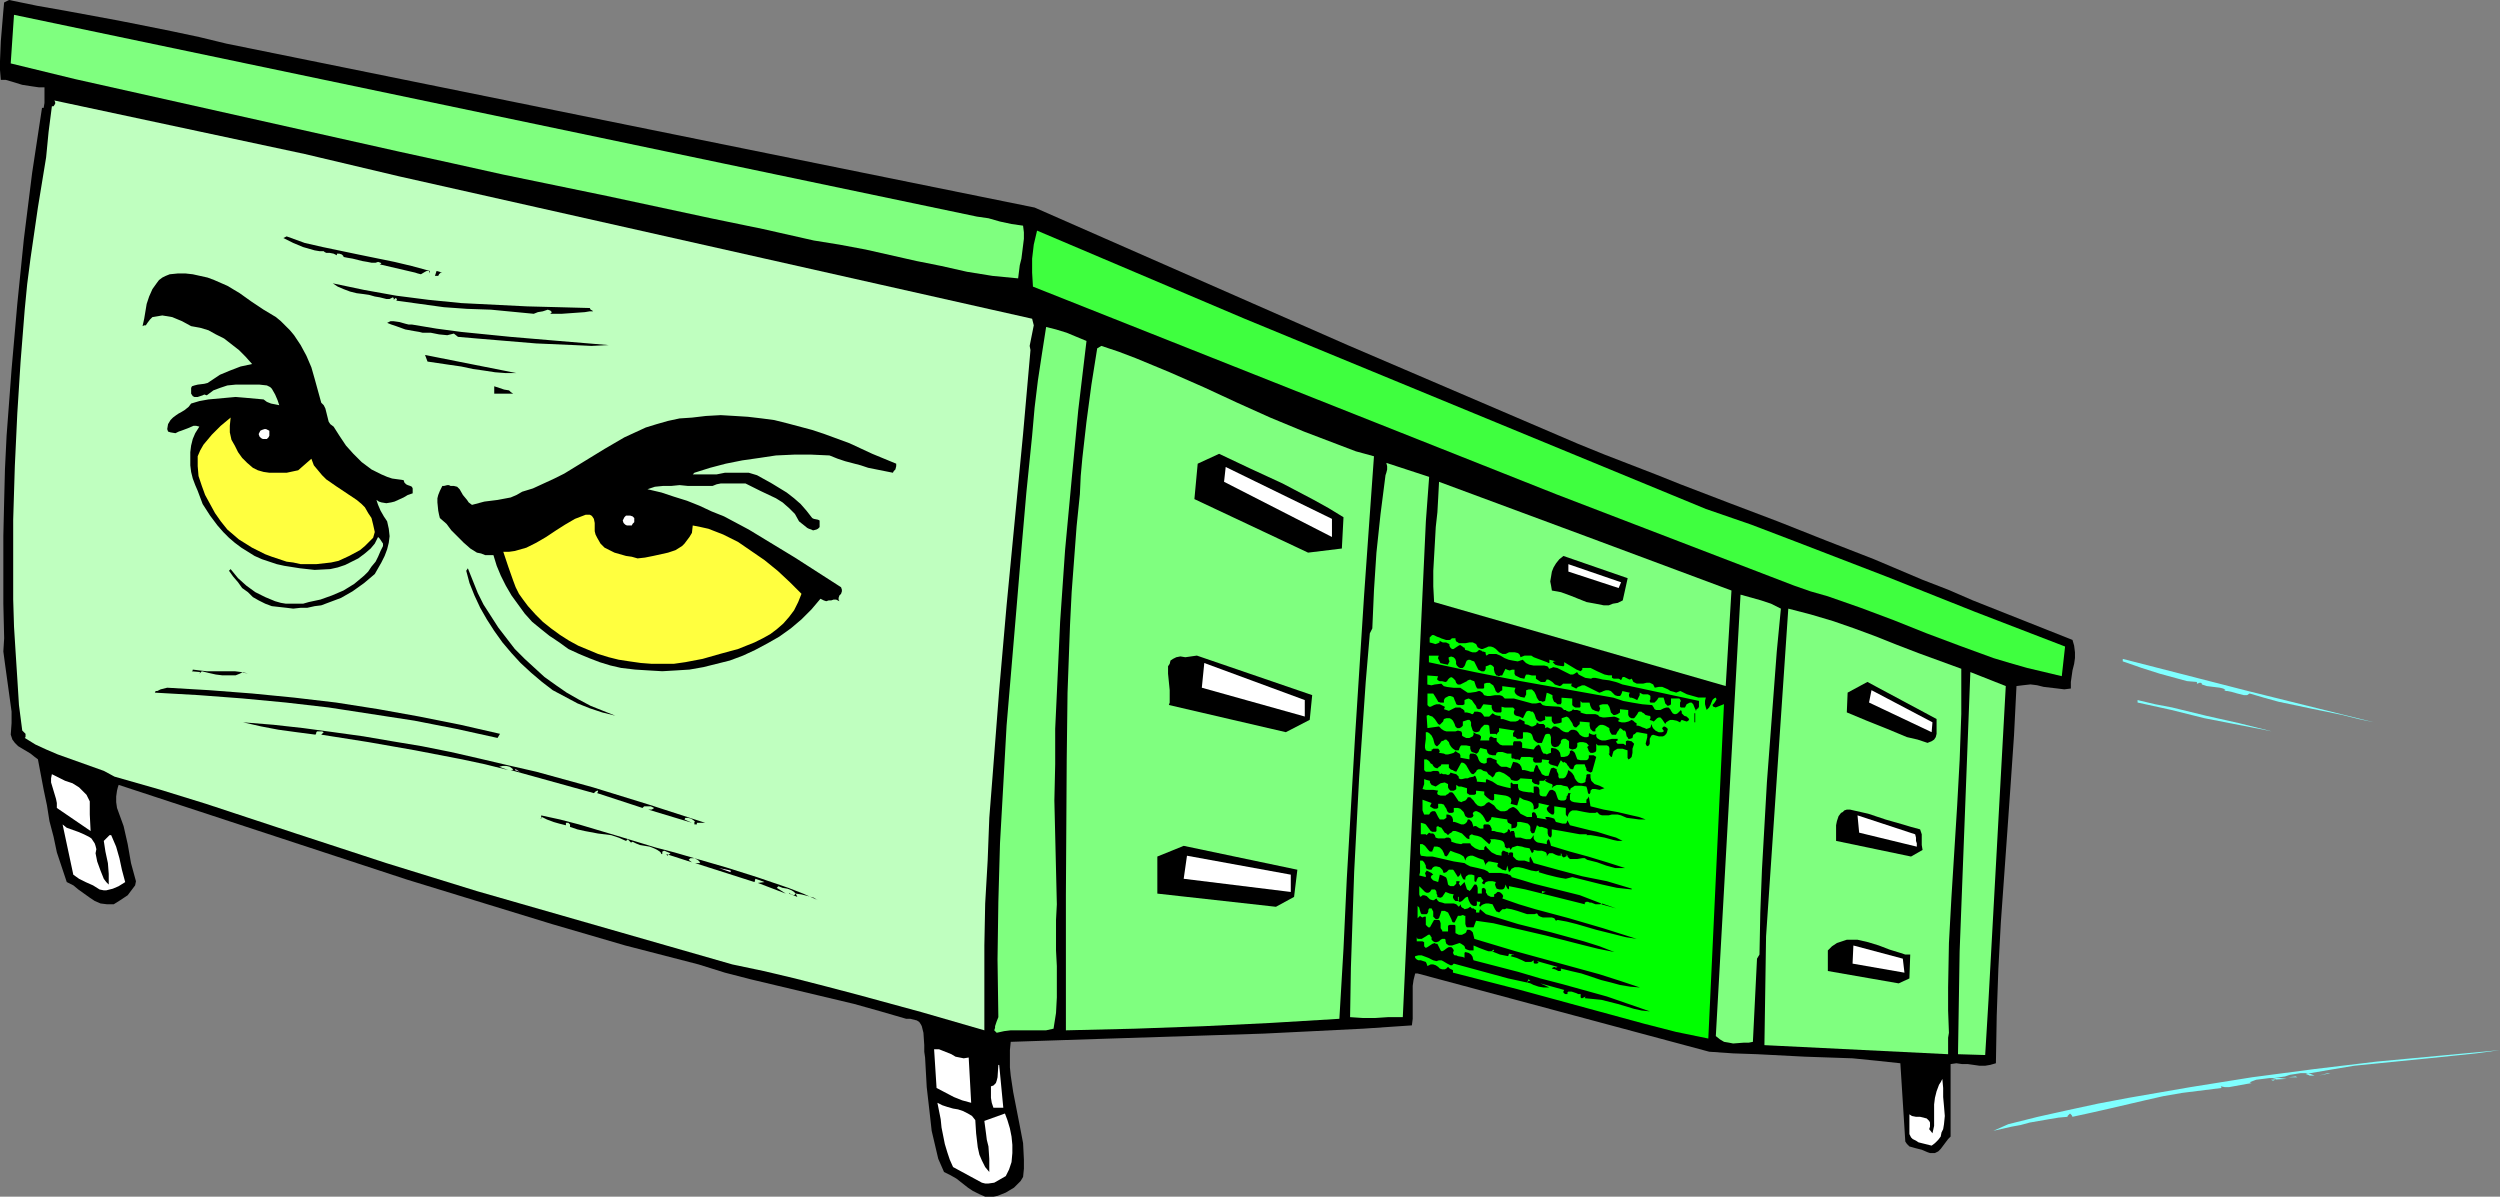 <?xml version="1.0" encoding="UTF-8" standalone="no"?>
<svg
   version="1.0"
   width="129.766mm"
   height="62.116mm"
   id="svg75"
   sodipodi:docname="Desk Flying - Evil.wmf"
   xmlns:inkscape="http://www.inkscape.org/namespaces/inkscape"
   xmlns:sodipodi="http://sodipodi.sourceforge.net/DTD/sodipodi-0.dtd"
   xmlns="http://www.w3.org/2000/svg"
   xmlns:svg="http://www.w3.org/2000/svg">
  <rect width="100%" height="100%" fill="#808080" stroke="none"/>
  <sodipodi:namedview
     id="namedview75"
     pagecolor="#ffffff"
     bordercolor="#000000"
     borderopacity="0.25"
     inkscape:showpageshadow="2"
     inkscape:pageopacity="0.0"
     inkscape:pagecheckerboard="0"
     inkscape:deskcolor="#d1d1d1"
     inkscape:document-units="mm" />
  <defs
     id="defs1">
    <pattern
       id="WMFhbasepattern"
       patternUnits="userSpaceOnUse"
       width="6"
       height="6"
       x="0"
       y="0" />
  </defs>
  <path
     style="fill:#000000;fill-opacity:1;fill-rule:evenodd;stroke:none"
     d="m 44.44,8.563 158.529,32.154 61.408,26.983 45.248,19.389 5.171,2.1 5.01,1.939 5.01,1.939 4.848,1.939 9.696,3.716 9.373,3.555 9.373,3.716 9.534,3.716 9.534,4.039 5.01,1.939 4.848,2.1 19.554,7.756 0.323,1.131 0.162,1.293 v 1.131 l -0.162,1.131 -0.323,1.293 -0.162,1.131 -0.162,1.131 v 1.293 l -1.293,0.162 -1.293,-0.162 -2.747,-0.323 -1.293,-0.323 -1.293,-0.162 -1.454,0.162 -1.293,0.162 -0.485,9.695 -0.646,9.371 -0.646,9.21 -0.646,9.048 -0.646,9.048 -0.485,9.048 -0.323,9.21 -0.162,9.371 -1.131,0.323 -0.97,0.162 h -1.131 l -2.262,-0.323 h -1.131 l -1.131,-0.162 -1.131,0.162 v 14.219 l -0.485,0.485 -0.485,0.646 -0.97,1.293 -0.485,0.485 -0.646,0.323 h -0.646 -0.323 l -0.485,-0.162 -1.131,-0.485 -0.646,-0.162 -0.646,-0.162 -1.131,-0.323 -0.485,-0.485 -0.323,-0.485 -0.97,-15.35 -4.525,-0.485 -4.848,-0.485 -9.373,-0.323 -9.373,-0.485 -4.686,-0.162 -4.686,-0.323 -57.206,-15.35 h -0.485 l -0.323,1.293 -0.162,1.131 v 5.17 1.293 l -0.162,1.293 -9.534,0.646 -9.696,0.485 -9.858,0.485 -10.019,0.323 -20.038,0.646 -9.858,0.323 -9.696,0.323 -0.162,1.616 v 1.616 1.777 l 0.162,1.616 0.485,3.232 1.293,6.625 0.646,3.393 0.162,3.232 v 1.777 l -0.162,1.616 -0.485,0.808 -0.646,0.646 -0.646,0.646 -0.808,0.485 -0.808,0.485 -0.808,0.323 -0.808,0.323 -0.808,0.162 h -1.616 l -1.131,-0.485 -1.293,-0.646 -0.97,-0.646 -2.262,-1.777 -1.131,-0.646 -1.293,-0.646 -1.131,-2.585 -0.646,-2.747 -0.646,-2.747 -0.323,-2.908 -0.646,-5.655 -0.323,-5.817 -0.162,-1.131 v -1.293 l -0.162,-2.424 -0.323,-1.293 -0.162,-0.323 -0.323,-0.485 -0.485,-0.323 -0.646,-0.162 -0.646,-0.162 h -0.808 l -5.01,-1.454 -5.171,-1.454 -10.181,-2.424 -10.181,-2.424 -5.01,-1.293 -5.171,-1.616 -14.382,-3.716 -14.382,-4.201 -14.221,-4.363 -14.221,-4.363 -56.56,-18.581 -0.162,0.485 -0.162,0.646 -0.162,1.131 v 1.131 l 0.162,1.131 0.646,1.777 0.646,1.777 0.808,3.555 0.646,3.716 0.485,1.777 0.485,1.777 -0.162,0.808 -0.485,0.646 -0.485,0.646 -0.485,0.646 -1.454,0.969 -1.293,0.808 h -1.293 l -1.293,-0.162 -1.131,-0.485 -0.97,-0.646 -2.262,-1.616 -0.97,-0.808 -1.293,-0.646 -0.97,-2.908 -0.97,-2.908 -0.646,-3.07 -0.808,-3.07 -0.485,-3.07 -0.646,-3.07 -1.131,-5.978 -0.646,-0.485 -0.808,-0.646 -1.616,-0.969 -0.808,-0.485 -0.646,-0.646 -0.485,-0.646 -0.323,-0.969 0.162,-2.262 v -2.262 l -0.646,-4.686 -0.646,-4.686 -0.323,-2.424 0.162,-2.585 -0.162,-6.786 v -6.625 -6.625 L 0.808,98.561 0.97,92.098 1.293,85.473 2.262,72.547 3.394,59.621 4.686,46.857 6.302,33.931 8.242,21.166 H 8.565 L 8.726,20.197 V 19.227 17.127 H 7.595 L 6.464,16.965 4.363,16.642 2.262,15.996 1.131,15.673 H 0.162 L 0,13.734 v -1.777 L 0.162,8.079 0.485,4.201 0.646,2.262 0.808,0.485 1.778,0 7.272,1.131 12.766,2.1 23.27,4.039 33.774,6.14 39.107,7.271 Z"
     id="path1" />
  <path
     style="fill:#7fff7f;fill-opacity:1;fill-rule:evenodd;stroke:none"
     d="m 191.657,42.494 1.131,0.162 1.131,0.162 2.262,0.646 2.262,0.485 1.131,0.162 1.131,0.162 0.162,1.293 v 1.293 l -0.323,2.585 -0.162,1.293 -0.323,1.293 -0.323,2.585 -5.01,-0.485 -5.01,-0.808 -5.01,-1.131 -4.848,-0.969 -10.019,-2.262 -5.171,-0.969 -5.01,-0.808 -10.019,-2.262 -10.181,-2.1 L 119.099,38.455 98.737,34.254 88.557,31.992 78.214,29.73 14.706,15.511 2.101,12.441 2.747,2.908 Z"
     id="path2" />
  <path
     style="fill:#bfffbf;fill-opacity:1;fill-rule:evenodd;stroke:none"
     d="m 78.214,34.577 124.27,27.953 0.162,0.646 0.162,0.646 -0.162,0.808 -0.162,0.808 -0.323,1.616 -0.162,0.808 0.162,0.808 -1.454,16.481 -1.616,16.804 -1.616,16.804 -1.454,16.642 -1.293,16.804 -0.646,8.24 -0.323,8.402 -0.485,8.402 -0.162,8.24 v 8.24 8.402 l -12.282,-3.555 -12.443,-3.393 -6.141,-1.616 -6.302,-1.616 -6.141,-1.454 -6.141,-1.293 -50.096,-14.38 -8.888,-2.747 -8.888,-2.747 -17.776,-5.817 -17.614,-5.817 -8.888,-2.747 -9.05,-2.585 -2.101,-1.131 -2.262,-0.808 -2.262,-0.808 -2.262,-0.808 -2.262,-0.808 -2.262,-0.969 -2.101,-0.969 -2.101,-1.293 0.162,-0.162 v -0.323 -0.323 l -0.646,-0.646 -0.646,-5.009 -0.323,-5.17 -0.323,-5.009 -0.323,-5.17 -0.162,-5.332 V 112.457 101.954 L 2.909,91.452 3.394,81.111 4.04,70.932 4.848,60.752 5.333,55.744 5.979,50.735 7.434,40.717 9.05,30.861 9.534,25.852 10.181,20.843 h 0.162 0.162 l 0.323,-0.485 v -0.323 l -0.162,-0.323 49.126,10.502 z"
     id="path3" />
  <path
     style="fill:#3fff3f;fill-opacity:1;fill-rule:evenodd;stroke:none"
     d="m 334.673,99.854 8.888,3.07 8.888,3.393 17.614,6.786 17.453,6.948 17.614,6.786 -0.646,5.817 -3.394,-0.808 -3.394,-0.808 -3.394,-0.969 -3.232,-0.969 -6.626,-2.424 -6.464,-2.424 -6.464,-2.585 -6.464,-2.424 -6.464,-2.262 -3.394,-0.969 -3.232,-1.131 -46.702,-17.935 -102.616,-40.717 -0.162,-2.747 v -2.747 l 0.323,-2.747 0.646,-2.747 40.723,17.289 z"
     id="path4" />
  <path
     style="fill:#000000;fill-opacity:1;fill-rule:evenodd;stroke:none"
     d="m 84.355,53.158 v 0.485 l -0.162,-0.485 h -0.162 -0.323 l -0.323,0.162 -0.808,0.485 -0.646,-0.162 -0.485,-0.162 -6.949,-1.616 0.323,-0.162 -0.162,-0.162 -0.485,-0.162 -0.485,0.162 H 72.882 L 72.074,51.381 71.104,51.219 69.165,50.735 68.195,50.573 67.387,50.412 v -0.162 0 l -0.323,-0.323 -0.485,-0.162 h -0.485 v 0.323 l -0.323,-0.162 -0.323,-0.162 -0.808,-0.162 h -0.646 l -0.323,-0.162 h -0.162 l 0.162,-0.162 h -0.97 l -0.97,-0.162 -1.131,-0.323 -1.131,-0.323 -1.939,-0.808 -1.939,-0.969 0.646,-0.323 3.555,1.293 3.555,0.808 6.949,1.454 7.11,1.454 3.394,0.808 z"
     id="path5" />
  <path
     style="fill:#000000;fill-opacity:1;fill-rule:evenodd;stroke:none"
     d="m 86.779,53.481 h -0.323 l -0.323,0.323 -0.162,0.323 v 0 h 0.162 -0.808 l 0.323,-0.969 z"
     id="path6" />
  <path
     style="fill:#000000;fill-opacity:1;fill-rule:evenodd;stroke:none"
     d="m 54.136,62.207 0.97,0.808 0.808,0.808 0.97,0.969 0.808,0.969 1.293,1.939 1.131,2.1 0.97,2.262 0.646,2.262 1.293,4.686 0.485,0.485 0.323,0.646 0.162,0.646 0.323,1.293 0.162,0.646 0.323,0.485 0.646,0.485 1.131,1.777 1.293,1.939 1.454,1.616 1.616,1.616 1.939,1.454 0.97,0.485 0.97,0.485 1.131,0.485 0.97,0.323 1.131,0.162 1.131,0.162 0.162,0.485 0.323,0.323 0.323,0.162 0.485,0.162 0.323,0.162 0.162,0.323 v 0.323 0.646 l -0.97,0.323 -0.808,0.485 -1.778,0.808 -0.646,0.162 -0.97,0.162 -0.97,-0.162 -0.485,-0.162 -0.485,-0.323 0.323,0.969 0.485,1.131 0.646,1.131 0.646,0.969 0.323,1.454 0.162,1.454 -0.162,1.293 -0.323,1.293 -0.485,1.293 -0.646,1.293 -1.293,2.262 -2.101,1.777 -2.262,1.616 -2.262,1.293 -2.586,0.969 -1.293,0.485 -1.293,0.162 -1.454,0.323 h -1.293 l -1.454,0.162 -1.293,-0.162 -1.454,-0.162 -1.454,-0.162 -1.293,-0.485 -1.293,-0.646 -1.131,-0.646 -0.97,-0.969 -1.131,-0.808 -0.808,-1.131 -0.97,-1.131 -0.808,-1.131 0.323,-0.323 1.454,1.777 1.616,1.454 1.778,1.293 1.939,0.969 1.939,0.808 1.131,0.323 0.97,0.162 h 1.131 2.262 l 1.131,-0.323 2.262,-0.485 2.262,-0.808 2.262,-0.969 2.101,-1.293 1.939,-1.616 0.808,-0.808 0.646,-0.969 0.808,-0.969 0.485,-0.969 0.485,-1.131 0.485,-0.969 v -0.485 l -0.323,-0.485 -0.323,-0.485 -0.162,-0.162 -0.162,-0.162 -0.646,1.293 -0.808,0.969 -1.131,0.969 -1.293,0.969 -1.293,0.646 -1.293,0.646 -1.454,0.485 -1.454,0.323 -3.07,0.162 -2.909,-0.323 -3.07,-0.485 -1.454,-0.323 -1.454,-0.485 -1.454,-0.485 -1.454,-0.646 -1.293,-0.808 -1.293,-0.808 -1.293,-0.969 -1.131,-0.969 -1.131,-1.131 -1.131,-1.293 -1.454,-1.939 -1.454,-2.262 -0.97,-2.585 -0.485,-1.131 -0.485,-1.293 -0.323,-1.293 -0.162,-1.293 v -1.293 -1.293 l 0.162,-1.293 0.323,-1.293 0.485,-1.131 0.808,-1.293 -0.646,-0.162 h -0.485 l -1.131,0.485 -1.293,0.485 -0.485,0.162 -0.646,0.323 -0.97,-0.162 -0.485,-0.162 -0.162,-0.485 0.162,-0.969 0.485,-0.808 0.485,-0.485 0.646,-0.485 0.485,-0.323 0.323,-0.162 0.808,-0.485 0.808,-0.646 0.485,-0.646 1.616,-0.485 1.778,-0.323 1.778,-0.162 1.778,-0.162 1.778,-0.162 1.939,0.162 1.778,0.162 1.778,0.162 0.646,0.485 0.808,0.323 0.808,0.162 0.808,0.162 -0.323,-0.969 -0.485,-1.131 -0.646,-1.131 -0.323,-0.323 -0.646,-0.323 -1.454,-0.162 h -1.454 -1.616 -1.616 l -1.616,0.162 -1.454,0.485 -1.293,0.485 -1.293,0.969 -0.485,-0.162 -0.323,0.162 -0.97,0.323 h -0.323 -0.323 l -0.323,-0.162 -0.323,-0.485 v -0.485 -0.323 -0.323 l 0.162,-0.323 0.485,-0.162 0.646,-0.162 1.293,-0.162 0.646,-0.162 0.485,-0.323 0.97,-0.646 0.97,-0.646 1.939,-0.808 2.101,-0.808 2.262,-0.485 -1.293,-1.454 -1.293,-1.293 -1.454,-1.131 -1.454,-1.131 -1.616,-0.808 -1.454,-0.808 -1.616,-0.485 -1.778,-0.323 -1.778,-0.969 -1.939,-0.808 -0.97,-0.162 -0.97,-0.162 -0.97,0.162 -0.97,0.162 -0.323,0.323 -0.162,0.162 -0.485,0.646 -0.323,0.485 h -0.323 l -0.323,0.162 0.323,-1.454 0.485,-2.908 0.485,-1.454 0.646,-1.454 0.808,-1.131 0.485,-0.646 0.646,-0.485 0.646,-0.323 0.808,-0.323 1.616,-0.162 h 1.454 l 1.454,0.162 1.454,0.323 1.454,0.323 1.293,0.485 2.586,1.131 2.424,1.454 2.262,1.616 2.424,1.616 z"
     id="path7" />
  <path
     style="fill:#000000;fill-opacity:1;fill-rule:evenodd;stroke:none"
     d="m 115.705,60.429 0.162,0.323 0.323,0.162 0.162,0.162 h 0.323 -0.97 l -0.97,0.162 -2.262,0.162 -2.262,0.162 h -2.262 l 0.323,-0.323 -0.323,-0.323 -0.485,-0.162 -0.97,0.323 -0.97,0.162 -0.808,0.323 -8.403,-0.808 -4.686,-0.162 -4.525,-0.323 -4.686,-0.646 -4.686,-0.646 0.162,-0.162 -0.162,-0.323 h -0.162 l -0.323,0.323 v 0.162 -0.162 -0.323 l -0.162,-0.162 -0.323,0.162 -0.323,0.162 h -0.646 l -0.646,-0.162 -0.646,-0.162 -0.97,-0.162 -1.131,-0.323 -1.131,-0.162 -1.293,-0.162 -1.293,-0.323 -1.293,-0.485 -1.131,-0.485 -0.97,-0.646 6.141,1.293 6.302,1.131 6.302,0.808 6.464,0.646 6.464,0.323 6.464,0.323 6.302,0.162 z"
     id="path8" />
  <path
     style="fill:#000000;fill-opacity:1;fill-rule:evenodd;stroke:none"
     d="m 119.422,67.7 -3.394,0.162 -3.394,-0.162 -3.717,-0.162 -3.717,-0.162 -7.757,-0.646 -3.878,-0.323 -3.717,-0.323 -0.808,-0.646 -0.646,0.162 -0.646,0.162 -1.616,-0.162 -1.616,-0.323 h -1.616 l -0.646,-0.162 -0.97,-0.162 -1.778,-0.323 -1.778,-0.646 -0.97,-0.323 -0.808,-0.323 0.646,-0.323 h 0.646 l 1.131,0.162 1.131,0.323 0.646,0.162 h 0.646 l 4.848,0.808 4.848,0.646 9.696,0.969 9.534,0.808 z"
     id="path9" />
  <path
     style="fill:#7fff7f;fill-opacity:1;fill-rule:evenodd;stroke:none"
     d="m 213.15,66.892 -1.616,13.572 -1.293,13.572 -1.293,13.895 -0.97,14.057 -0.646,14.057 -0.323,6.948 v 6.948 l -0.162,7.109 0.162,6.786 0.162,6.786 0.162,6.786 -0.162,3.07 v 3.07 2.908 l 0.162,3.07 v 3.07 3.07 l -0.162,3.07 -0.485,3.07 -1.454,0.323 h -1.293 -2.747 -2.909 l -1.293,0.162 -1.454,0.323 -0.323,-0.323 -0.162,-0.162 0.162,-0.485 V 201.323 l 0.323,-0.969 0.323,-0.808 -0.162,-11.31 0.162,-11.31 0.323,-11.472 0.646,-11.472 0.646,-11.633 0.97,-11.472 0.97,-11.472 0.97,-11.633 0.97,-11.149 1.131,-11.149 0.485,-5.494 0.646,-5.332 0.808,-5.332 0.808,-5.17 1.939,0.485 2.101,0.646 1.939,0.808 z"
     id="path10" />
  <path
     style="fill:#7fff7f;fill-opacity:1;fill-rule:evenodd;stroke:none"
     d="m 269.548,89.513 -0.97,13.572 -0.97,13.734 -1.778,27.791 -0.808,13.895 -0.808,13.895 -0.646,13.734 -0.808,13.734 -13.413,0.808 -13.251,0.646 -13.413,0.485 -6.787,0.162 -6.787,0.162 V 188.882 175.632 l 0.162,-26.66 0.162,-13.088 0.485,-13.249 0.323,-6.463 0.485,-6.463 0.485,-6.463 0.646,-6.301 0.162,-3.555 0.323,-3.555 0.808,-7.109 0.97,-7.271 1.131,-7.109 0.808,-0.485 3.394,1.131 3.394,1.293 6.626,2.747 6.626,2.908 6.626,3.07 6.464,2.908 6.626,2.747 6.787,2.585 3.394,1.293 z"
     id="path11" />
  <path
     style="fill:#000000;fill-opacity:1;fill-rule:evenodd;stroke:none"
     d="M 101.323,73.194 H 99.222 L 97.121,73.032 95.021,72.709 92.758,72.386 90.496,71.901 88.234,71.578 83.87,70.932 83.386,69.639 Z"
     id="path12" />
  <path
     style="fill:#000000;fill-opacity:1;fill-rule:evenodd;stroke:none"
     d="m 100.677,77.233 h -3.717 v -1.454 l 0.485,0.162 0.485,0.162 0.485,0.162 0.485,0.162 0.97,0.162 0.323,0.323 z"
     id="path13" />
  <path
     style="fill:#ffff3f;fill-opacity:1;fill-rule:evenodd;stroke:none"
     d="m 49.611,91.775 0.97,0.485 1.131,0.323 1.131,0.162 h 1.131 2.262 l 2.262,-0.485 2.586,-2.262 0.485,1.293 0.808,0.969 0.808,0.969 0.808,0.808 2.101,1.454 1.939,1.293 1.939,1.293 0.97,0.808 0.646,0.646 0.646,1.131 0.646,0.969 0.323,1.293 0.323,1.454 -0.323,1.131 -0.808,0.808 -0.808,0.808 -0.97,0.808 -2.101,1.131 -2.101,0.969 -1.454,0.323 -1.454,0.162 -1.454,0.162 h -1.454 -1.616 l -1.454,-0.323 -1.293,-0.162 -1.454,-0.485 -1.454,-0.485 -1.293,-0.485 -2.586,-1.293 -2.586,-1.616 -2.262,-1.939 -1.293,-1.616 -1.131,-1.616 -0.97,-1.777 -0.97,-1.777 -0.646,-1.777 -0.646,-1.939 -0.162,-1.939 v -1.939 l 0.485,-1.131 0.646,-1.131 0.808,-0.969 0.808,-0.969 1.778,-1.777 1.939,-1.616 -0.162,1.616 v 1.293 l 0.323,1.454 0.646,1.131 0.646,1.293 0.808,1.131 0.97,0.969 z"
     id="path14" />
  <path
     style="fill:#000000;fill-opacity:1;fill-rule:evenodd;stroke:none"
     d="m 175.821,90.967 v 0.485 l -0.162,0.646 -0.323,0.323 -0.162,0.323 -3.232,-0.646 -1.616,-0.323 -1.454,-0.485 -3.07,-0.808 -1.454,-0.485 -1.616,-0.646 -3.555,-0.162 h -3.394 l -3.555,0.162 -3.232,0.485 -3.394,0.485 -3.232,0.646 -3.07,0.808 -3.07,0.969 -0.323,0.323 h 1.454 3.232 l 1.616,-0.323 h 3.232 1.454 l 1.616,0.485 2.909,1.616 2.909,1.777 1.454,1.131 1.293,1.131 1.131,1.293 1.131,1.454 0.323,0.162 0.808,0.162 0.323,0.162 v 0.162 1.131 l -0.323,0.323 -0.323,0.162 -0.646,0.162 -0.323,-0.162 -0.485,-0.162 -0.323,-0.162 -0.808,-0.646 -0.808,-0.646 -0.808,-1.454 -1.131,-1.131 -1.293,-1.131 -1.293,-0.808 -3.07,-1.454 -2.909,-1.454 h -3.232 -1.616 l -0.808,0.162 -0.808,0.323 h -4.848 l -1.616,-0.162 -1.616,0.162 h -1.616 l -1.616,0.162 -1.454,0.485 2.747,0.646 2.424,0.808 2.586,0.808 2.424,0.969 2.424,1.131 2.424,0.969 4.848,2.585 4.525,2.747 4.525,2.747 4.525,2.908 4.525,2.908 0.162,0.485 v 0.323 l -0.162,0.485 -0.323,0.323 -0.162,0.485 v 0.323 l 0.162,0.323 0.323,0.485 -0.323,-0.485 -0.646,-0.323 h -0.485 l -0.485,0.162 h -0.485 l -0.485,0.162 -0.485,-0.162 -0.646,-0.323 -1.778,2.1 -1.939,1.939 -2.101,1.777 -2.262,1.616 -2.262,1.293 -2.424,1.293 -2.424,1.131 -2.586,0.969 -2.586,0.646 -2.586,0.646 -2.747,0.485 -2.586,0.162 -2.747,0.162 -2.747,-0.162 -2.586,-0.162 -2.747,-0.323 -2.101,-0.485 -2.101,-0.646 -2.101,-0.808 -1.939,-0.808 -2.101,-0.969 -1.778,-1.293 -1.939,-1.293 -1.616,-1.293 -1.778,-1.454 -1.454,-1.616 -1.293,-1.777 -1.293,-1.777 -1.131,-1.939 -0.97,-1.939 -0.808,-1.939 -0.646,-2.1 h -0.97 -0.646 l -0.808,-0.323 -0.808,-0.162 -1.293,-0.808 -1.293,-1.131 -2.424,-2.424 -0.97,-1.293 -1.293,-1.131 -0.162,-0.646 -0.162,-0.808 -0.162,-1.616 v -0.808 l 0.162,-0.646 0.323,-0.808 0.323,-0.646 0.162,-0.323 h 0.323 l 0.646,-0.162 h 0.323 l 0.323,0.162 h 0.646 l 0.646,0.162 0.485,0.485 0.646,1.131 0.808,0.969 0.323,0.485 0.646,0.485 2.424,-0.646 2.586,-0.323 2.586,-0.485 1.131,-0.485 1.131,-0.646 2.101,-0.646 2.101,-0.969 2.101,-0.969 1.939,-0.969 7.918,-4.847 3.878,-2.262 2.101,-0.969 2.101,-0.969 2.101,-0.646 2.262,-0.646 2.262,-0.485 2.424,-0.162 2.747,-0.323 2.909,-0.162 2.747,0.162 2.586,0.162 2.747,0.323 2.424,0.323 2.586,0.646 2.424,0.646 2.424,0.646 2.424,0.808 4.848,1.777 4.525,2.1 z"
     id="path15" />
  <path
     style="fill:#ffffff;fill-opacity:1;fill-rule:evenodd;stroke:none"
     d="m 52.843,84.504 v 0.969 l -0.162,0.323 -0.323,0.323 h -0.808 l -0.323,-0.162 -0.323,-0.323 -0.162,-0.485 0.162,-0.323 0.162,-0.323 0.323,-0.162 0.485,-0.162 h 0.323 l 0.323,0.162 z"
     id="path16" />
  <path
     style="fill:#000000;fill-opacity:1;fill-rule:evenodd;stroke:none"
     d="m 263.569,101.469 -0.323,6.14 -6.626,0.808 -22.301,-10.502 0.646,-6.948 4.202,-1.939 6.141,2.908 6.302,2.908 6.141,3.232 2.909,1.616 z"
     id="path17" />
  <path
     style="fill:#7fff7f;fill-opacity:1;fill-rule:evenodd;stroke:none"
     d="m 279.729,102.277 -4.525,97.268 h -2.909 l -2.424,0.162 h -1.293 -1.293 l -2.424,-0.162 0.162,-9.695 0.323,-9.533 0.323,-9.371 0.485,-9.21 0.485,-9.21 0.646,-9.371 0.646,-9.371 0.808,-9.533 0.485,-0.969 0.323,-7.432 0.485,-7.432 0.808,-7.594 0.97,-7.594 0.162,-0.485 0.162,-0.646 v -0.646 l -0.162,-0.646 8.403,2.747 z"
     id="path18" />
  <path
     style="fill:#ffffff;fill-opacity:1;fill-rule:evenodd;stroke:none"
     d="m 261.307,105.347 -21.17,-10.826 0.323,-2.908 20.846,10.179 z"
     id="path19" />
  <path
     style="fill:#7fff7f;fill-opacity:1;fill-rule:evenodd;stroke:none"
     d="m 339.683,115.85 -1.131,18.743 -57.206,-16.481 -0.162,-3.07 v -3.07 l 0.323,-5.655 0.162,-2.908 0.323,-2.908 0.162,-2.908 0.162,-3.07 14.382,5.332 14.382,5.332 z"
     id="path20" />
  <path
     style="fill:#ffff3f;fill-opacity:1;fill-rule:evenodd;stroke:none"
     d="m 117.16,105.509 0.646,1.131 0.808,0.808 0.97,0.485 0.97,0.485 2.262,0.646 1.131,0.162 1.131,0.323 1.454,-0.162 1.616,-0.323 1.454,-0.323 1.454,-0.323 1.454,-0.485 1.293,-0.808 0.485,-0.485 0.485,-0.646 0.485,-0.646 0.485,-0.808 0.162,-1.454 1.616,0.323 1.454,0.323 2.909,1.131 2.909,1.454 2.586,1.777 2.586,1.777 2.586,2.1 2.424,2.262 2.262,2.262 -0.646,1.616 -0.808,1.616 -0.97,1.293 -1.131,1.293 -1.293,1.131 -1.293,0.969 -1.454,0.808 -1.616,0.808 -1.616,0.646 -1.616,0.646 -3.555,0.969 -3.394,0.969 -3.394,0.646 -2.262,0.323 h -2.262 -2.101 l -2.101,-0.162 -2.262,-0.323 -2.101,-0.323 -1.939,-0.485 -2.101,-0.646 -1.939,-0.808 -1.939,-0.808 -1.778,-0.969 -1.778,-1.131 -1.778,-1.293 -1.616,-1.293 -1.454,-1.454 -1.454,-1.616 -0.97,-1.293 -0.808,-1.131 -0.646,-1.293 -0.485,-1.293 -0.97,-2.747 -0.97,-2.908 h 1.131 l 1.131,-0.162 1.131,-0.323 1.131,-0.323 1.939,-0.969 1.939,-1.131 1.939,-1.293 1.778,-1.131 1.939,-1.131 2.101,-0.808 h 0.485 0.323 l 0.323,0.162 0.162,0.162 0.323,0.485 0.162,0.808 v 0.808 0.808 l 0.162,0.646 z"
     id="path21" />
  <path
     style="fill:#ffffff;fill-opacity:1;fill-rule:evenodd;stroke:none"
     d="m 124.432,101.631 v 0.808 l -0.323,0.323 -0.162,0.323 h -0.97 l -0.323,-0.162 -0.323,-0.323 -0.162,-0.485 0.162,-0.323 0.162,-0.323 0.323,-0.323 h 0.485 0.323 l 0.485,0.162 z"
     id="path22" />
  <path
     style="fill:#000000;fill-opacity:1;fill-rule:evenodd;stroke:none"
     d="m 318.352,117.788 -0.97,0.485 -0.97,0.162 -0.808,0.323 h -0.97 l -1.616,-0.323 -1.778,-0.323 -1.616,-0.646 -0.808,-0.323 -0.808,-0.323 -1.778,-0.646 -1.778,-0.323 -0.162,-0.969 -0.162,-0.808 0.162,-0.969 0.162,-0.969 0.323,-0.808 0.485,-0.808 0.646,-0.808 0.808,-0.646 12.605,4.363 z"
     id="path23" />
  <path
     style="fill:#ffffff;fill-opacity:1;fill-rule:evenodd;stroke:none"
     d="m 317.544,115.365 -9.858,-3.232 v -1.454 l 10.342,3.555 z"
     id="path24" />
  <path
     style="fill:#000000;fill-opacity:1;fill-rule:evenodd;stroke:none"
     d="m 120.715,140.409 -2.586,-0.646 -2.424,-0.808 -2.424,-0.969 -2.424,-1.293 -2.424,-1.293 -2.101,-1.616 -2.101,-1.777 -2.101,-1.939 -1.778,-1.939 -1.778,-2.1 -1.616,-2.262 -1.454,-2.262 -1.293,-2.262 -1.131,-2.424 -0.97,-2.424 -0.646,-2.424 0.323,-0.485 0.97,2.424 0.97,2.424 1.131,2.262 1.454,2.262 1.454,2.262 1.616,2.1 1.616,2.1 1.939,1.939 1.939,1.777 1.939,1.777 2.262,1.616 2.101,1.454 2.262,1.293 2.424,1.293 2.424,0.969 z"
     id="path25" />
  <path
     style="fill:#7fff7f;fill-opacity:1;fill-rule:evenodd;stroke:none"
     d="m 349.379,119.404 -0.808,8.402 -0.646,8.563 -1.293,17.127 -0.485,8.563 -0.485,8.563 -0.323,8.402 -0.162,8.24 -0.485,0.808 -0.808,16.319 -0.808,0.162 h -0.97 l -2.101,0.162 -0.808,-0.162 -0.97,-0.162 -0.808,-0.485 -0.808,-0.646 4.848,-86.604 4.04,1.131 1.939,0.646 z"
     id="path26" />
  <path
     style="fill:#7fff7f;fill-opacity:1;fill-rule:evenodd;stroke:none"
     d="m 384.769,131.199 v 8.887 l -0.323,9.048 -0.485,8.887 -1.131,18.096 -0.485,8.887 -0.162,8.725 v 4.524 l 0.162,4.363 -0.162,0.969 v 0.969 1.131 1.131 l -36.037,-1.777 0.323,-21.328 4.363,-64.307 4.363,1.131 4.363,1.293 4.202,1.454 4.363,1.616 4.04,1.616 4.202,1.616 z"
     id="path27" />
  <path
     style="fill:#00ff00;fill-opacity:1;fill-rule:evenodd;stroke:none"
     d="m 284.577,125.544 v -0.162 l 0.323,-0.162 h 0.323 0.323 v 0.323 l 0.162,0.323 0.323,0.162 0.162,0.162 h 0.646 0.646 l 0.808,-0.162 h 0.646 l 0.323,0.162 0.323,0.162 0.162,0.323 0.162,0.323 0.646,0.323 h 0.323 l 0.808,-0.323 0.323,-0.162 h 0.485 l 0.485,0.162 0.485,0.323 0.323,0.323 0.323,0.323 0.646,0.323 h 0.646 l 0.646,-0.323 h 0.485 0.646 l 0.646,0.162 0.323,0.323 0.162,0.485 0.808,-0.323 h 0.485 0.808 l 0.485,0.323 1.293,0.485 1.293,0.485 0.323,0.162 h 0.162 v -0.646 l 1.293,0.323 h -0.162 -0.162 l -0.323,0.162 0.485,0.485 0.485,0.162 1.131,0.162 0.162,-0.162 v -0.646 l 0.808,0.485 0.808,0.485 0.808,0.485 0.808,0.323 0.162,-0.162 0.162,-0.162 v -0.323 h 0.808 0.808 l 1.293,0.646 1.454,0.646 0.808,0.162 h 0.646 v 0.323 0.162 l 0.323,0.162 h 0.162 0.485 0.323 l 0.323,0.162 0.162,0.162 0.162,-0.323 0.162,-0.323 h 0.323 l 0.323,0.162 0.646,0.323 h 0.162 l 0.323,-0.162 0.162,0.323 0.162,0.323 0.646,0.323 h 0.485 0.808 l 0.646,-0.162 h 0.646 l 0.646,0.323 0.162,0.323 0.162,0.323 0.808,-0.162 h 0.646 l 1.131,0.485 0.485,0.323 0.646,0.162 0.485,0.162 0.808,-0.323 1.293,0.646 1.131,0.323 1.131,0.323 h 0.646 0.808 l -0.162,0.646 v 0.646 l 0.162,0.646 0.162,0.485 0.162,-0.162 0.323,-0.323 0.323,-0.646 0.323,-0.808 0.323,-0.323 0.323,-0.162 0.162,0.323 -0.162,0.323 -0.323,0.485 -0.162,0.162 -0.162,0.162 0.162,0.323 0.485,0.162 1.616,-0.646 -3.07,65.6 -6.302,-1.293 -6.302,-1.616 -12.443,-3.393 -12.443,-3.393 -12.605,-3.232 v -0.323 -0.162 l -0.323,-0.162 -0.323,-0.162 -0.323,-0.323 -0.323,0.323 -0.323,0.162 h -0.485 l -0.485,-0.162 -0.323,-0.323 -0.485,-0.323 -0.485,-0.162 h -0.485 l -0.323,0.162 -0.323,0.162 -0.162,-0.485 -0.162,-0.323 -0.485,-0.162 -0.485,-0.162 h -0.485 l -0.323,-0.162 -0.323,-0.323 v -0.323 l 0.646,-0.162 h 0.646 l 1.293,0.485 0.97,0.485 0.646,0.162 0.485,-0.162 h 0.485 l 0.323,0.162 0.808,0.485 0.323,0.162 0.323,0.162 h 0.323 l 0.323,-0.323 3.555,0.969 3.555,0.969 3.555,0.969 3.717,0.808 0.162,-0.162 v -0.162 -0.162 0 l 0.162,-0.162 0.162,0.162 0.162,0.162 h -0.323 l -0.323,0.162 v 0.162 l 0.646,0.162 0.646,0.323 0.97,0.323 0.97,0.162 h 1.131 l -1.778,-0.808 4.686,1.293 -0.162,0.323 v 0 0.162 l 0.162,0.162 0.162,0.162 h 0.485 v -0.323 l 0.162,-0.162 h 0.323 0.323 l 0.97,0.323 0.323,0.162 h 0.323 0.162 v 0.162 0.162 0.162 0.162 l 0.162,0.162 h 0.162 l 0.97,-0.485 -0.323,0.162 -0.162,0.323 1.616,0.162 1.616,0.162 3.232,0.808 3.232,0.969 1.454,0.323 1.616,0.162 -4.202,-1.454 -4.202,-1.454 -8.726,-2.424 -4.363,-1.131 -4.363,-1.293 -8.726,-2.262 -0.162,-0.485 v -0.162 l -0.323,-0.485 -0.485,-0.323 -0.646,-0.162 -0.162,0.162 v 0.969 l -0.323,-0.162 -0.97,-0.162 -0.323,-0.162 h -0.323 l -0.162,-0.162 -0.162,-0.323 0.162,-0.485 -0.162,-0.323 -0.323,-0.323 h -0.323 -0.162 l -0.323,0.162 -0.646,0.485 -0.323,0.162 h -0.162 l -0.162,-0.162 -0.162,-0.323 -0.162,-0.323 -0.162,-0.323 -0.162,-0.323 h -0.323 l -0.162,-0.162 -0.485,0.162 -0.485,0.323 -0.485,0.323 -0.323,0.162 -0.162,-0.162 -0.162,-0.162 v -0.323 -0.485 l -0.323,-0.162 h -0.485 -0.646 v -0.808 l 0.162,0.323 h 0.323 0.485 l 0.808,-0.485 0.485,-0.323 h 0.162 0.162 l 0.162,0.323 0.162,0.162 v 0.485 l 0.323,0.323 0.323,0.162 h 0.323 l 0.485,-0.162 0.323,-0.323 0.323,-0.162 h 0.323 0.162 l 0.162,0.162 v 0.323 l 0.162,0.485 0.485,0.323 h 0.646 l 0.97,-0.323 0.485,-0.162 0.323,0.162 0.485,0.323 0.162,0.162 0.162,0.485 0.323,0.162 0.485,0.162 h 0.323 0.485 v -0.969 l 1.131,0.485 1.293,0.485 0.485,0.162 h 0.485 0.485 l 0.162,-0.162 -0.162,-0.162 -0.162,0.162 -0.162,0.162 0.808,0.323 0.808,0.323 0.808,0.162 0.808,0.162 0.162,-0.485 0.808,0.162 h 0.162 v 0.162 l -0.162,-0.162 -0.323,0.162 -0.162,0.162 1.131,0.323 1.131,0.485 0.646,0.323 h 0.485 0.646 l 0.485,-0.323 v 0.162 0.323 l 0.162,0.162 h 0.485 l 0.323,-0.162 -0.323,-0.323 4.04,1.131 -0.323,0.162 -0.323,-0.162 -0.323,0.162 -0.162,0.162 0.646,0.162 0.646,0.323 h 0.162 0.323 v -0.162 -0.323 l 1.939,0.485 2.101,0.485 3.878,1.293 1.939,0.485 1.778,0.485 1.939,0.323 1.939,0.162 -3.878,-1.293 -4.04,-1.293 -8.242,-2.262 -8.242,-2.262 -8.08,-2.424 -0.162,-0.646 -0.162,-0.646 -0.162,-0.162 -0.162,-0.162 -0.323,-0.162 h -0.485 l -0.162,0.485 -0.162,0.162 -0.323,0.162 -0.323,0.162 h -0.646 l -0.646,-0.323 v -0.485 -0.485 -0.162 -0.323 l -0.162,-0.162 h -0.323 -0.646 l -0.323,0.162 v 0.323 0.808 h -0.485 -0.323 -0.323 v -0.162 l -0.323,-0.485 v -0.485 -0.485 l -0.162,-0.485 -0.162,-0.162 h -0.323 -0.323 -0.323 l -0.808,1.454 h -0.323 l -0.323,-0.323 -0.162,-0.162 v -0.323 -1.293 h -0.323 l -0.323,0.162 -0.323,-0.162 -0.162,-0.162 -0.485,0.485 v -2.424 l 0.323,0.323 0.162,0.646 0.162,0.485 0.162,0.162 h 0.323 0.646 l 0.162,-0.162 0.162,-0.323 v -0.323 l 0.162,-0.323 h 0.485 l 0.162,0.323 0.162,0.323 v 0.969 l 0.323,0.323 0.162,0.162 h 0.323 l 0.323,-0.162 0.485,-1.454 h 0.485 0.162 l 0.323,0.162 0.323,0.162 0.323,0.646 0.162,0.323 0.162,0.323 0.162,0.485 0.162,0.162 h 0.162 0.162 l 0.162,-0.323 0.162,-0.323 0.323,-0.646 h 0.485 l 0.485,-0.162 0.323,0.162 h 0.162 v 0.485 0.485 0.646 l 0.162,0.485 0.162,0.162 h 0.323 0.323 0.646 l 0.485,-1.293 3.394,0.485 3.394,0.808 6.949,1.616 6.949,1.777 3.232,0.808 3.232,0.646 -2.909,-1.131 -3.07,-0.969 -6.464,-1.777 -6.464,-1.616 -6.302,-1.939 -1.131,-0.969 -0.162,0.323 v 0.162 0.162 h -0.646 v -0.323 -0.162 l -0.323,-0.162 -0.162,-0.162 h -0.323 l -0.323,-0.323 -0.485,0.323 -0.646,0.162 -0.162,-0.162 -0.323,-0.162 -0.162,-0.162 -0.162,-0.485 -0.162,0.323 -0.162,0.162 -0.485,-0.485 -0.485,-0.162 h -0.485 -0.646 -0.646 l -0.485,-0.162 -0.646,-0.162 -0.323,-0.323 -0.162,-0.323 -0.323,0.162 -0.162,0.162 h -0.323 l -0.485,-0.162 -0.646,-0.646 -0.485,-0.162 h -0.323 l -0.162,0.162 -0.323,0.162 -0.162,-0.485 v -0.485 -0.646 -0.485 l 0.162,0.162 0.323,0.323 0.646,0.646 0.323,0.162 h 0.323 l 0.323,-0.162 0.323,-0.485 h 0.323 0.323 l 0.162,0.162 0.162,0.323 v 0.323 l 0.162,0.323 v 0.323 l 0.485,0.162 h 0.162 l 0.323,-0.162 0.646,-0.969 0.808,0.323 0.808,0.162 -0.162,0.323 v 0.323 l 0.162,0.323 0.323,0.323 h 0.485 l 0.162,-0.162 h -0.162 v -0.646 h 0.162 v 0.485 0.162 0.323 h 0.162 0.162 l 0.323,-0.162 0.646,-0.646 0.323,-0.162 h 0.162 l 0.162,0.646 0.323,0.646 0.323,0.323 0.323,0.162 h 0.485 l 0.162,-0.162 v -0.323 -0.485 l 0.162,0.162 h 0.162 0.323 v 0.323 l -0.162,0.323 v 0.162 l 0.162,0.162 0.323,-0.323 0.323,-0.162 0.485,-0.162 h 0.485 l 0.808,0.162 0.485,0.969 0.323,0.485 h 0.162 l 0.323,0.162 0.323,-0.323 0.323,-0.323 h 0.485 l 0.323,-0.162 0.97,0.162 1.131,0.323 1.939,0.646 h 0.97 0.485 l 0.485,-0.162 0.323,0.485 0.323,0.162 0.485,0.162 h 0.646 1.131 l 0.485,0.162 0.323,0.485 0.323,-0.162 1.778,0.323 1.939,0.485 3.878,1.131 3.878,0.969 1.939,0.485 2.101,0.323 -6.626,-2.1 -6.626,-1.939 -6.626,-1.777 -3.232,-0.969 -3.232,-1.131 0.162,-0.485 -0.162,-0.323 -0.323,-0.323 -0.323,-0.162 h -0.323 l -0.162,0.162 -0.162,0.162 -0.323,0.162 v 0.485 h -0.646 l -0.323,-0.162 -0.323,-0.162 -0.162,-0.323 -0.162,-0.162 v -0.485 l -0.162,-0.323 -0.323,-0.162 -0.323,0.162 v 0.323 0.323 0.323 h -0.808 v -1.131 l -0.162,-0.485 -0.162,-0.162 h -0.323 l -0.323,0.485 -0.323,0.485 -0.162,0.162 -0.162,0.162 -0.162,-0.162 -0.323,-0.162 -0.485,-1.454 -0.808,0.808 -0.162,-0.323 -0.162,-0.162 0.162,-0.323 v -0.162 0 h -0.162 -0.485 v 0.323 0.162 l -0.485,0.485 h -0.646 l -0.323,-0.162 -0.162,-0.162 -0.162,-0.808 -0.162,-0.485 -0.162,-0.162 -0.323,-0.162 -0.323,-0.162 -0.485,-0.162 -0.323,1.454 -0.485,-0.162 -0.485,-0.162 -0.162,-0.162 -0.162,-0.162 -0.162,-0.323 0.162,-0.323 0.323,-0.162 -0.323,-0.323 -0.323,-0.162 -0.323,-0.162 -0.323,-0.162 -0.162,0.323 -0.162,0.162 0.162,0.485 v 0.323 l -1.293,-0.323 0.162,-0.646 v -2.262 h 0.485 l 0.323,0.323 0.323,0.646 v 0.323 l 0.162,0.323 0.485,0.162 h 0.485 l 0.162,-0.323 0.162,-0.162 0.323,-0.162 h 0.323 l 0.646,0.162 0.485,0.485 0.162,0.323 v 0.162 l 0.162,0.162 0.485,-0.162 0.485,-0.485 h 0.485 0.323 l 0.162,0.162 0.808,1.293 0.162,-0.162 0.162,-0.162 0.162,-0.162 v -0.323 l 0.162,0.323 v 0.162 l 0.162,0.323 0.162,0.323 0.162,0.162 h 0.323 v -0.323 l 0.162,-0.323 0.485,-0.323 h 0.646 l 0.485,0.162 v 0.323 0.485 0.323 l 0.323,0.162 0.162,-0.485 0.162,-0.323 0.162,-0.162 h 0.162 0.323 l 0.162,0.323 0.162,0.162 0.162,0.162 -0.162,0.323 -0.162,0.162 0.162,0.162 0.323,0.162 0.162,-0.323 0.162,-0.162 0.485,-0.162 h 0.808 l 0.646,0.162 -0.162,0.485 0.162,0.485 0.162,0.323 0.485,0.162 h 0.323 0.323 l 0.323,-0.162 0.162,-0.323 0.162,-0.485 0.162,0.485 0.323,0.485 0.162,-0.162 v -0.485 l 3.232,0.646 3.232,0.808 v -0.485 l 0.808,0.162 h 0.162 -0.323 l -0.323,0.162 h -0.162 l -0.162,0.162 8.403,2.1 v -0.323 l 0.323,-0.162 h 0.323 l 0.323,0.162 h 0.323 l 0.808,0.323 h 0.323 0.485 0.162 l 0.162,-0.162 -2.101,-0.808 -2.101,-0.808 -4.525,-1.131 -4.525,-1.131 -2.101,-0.646 -2.262,-0.646 v -0.162 l -0.162,-0.162 -0.323,-0.162 h -0.162 l -0.162,-0.162 h -0.323 l -0.97,-0.162 h -2.262 l -0.323,-0.323 -0.646,-0.323 -1.293,-0.323 -1.454,-0.323 -0.646,-0.323 -0.485,-0.323 -2.101,-0.323 -2.101,-0.485 -2.101,-0.485 h -1.131 l -1.131,-0.162 -0.162,-0.485 v -1.777 h 0.485 l 0.485,0.323 0.646,0.808 0.323,0.323 h 0.323 0.162 v -0.162 l 0.162,-0.323 0.162,-0.485 h 0.323 0.323 l 0.485,0.162 0.485,0.485 0.323,0.646 0.162,0.485 0.323,0.162 0.162,-0.162 0.162,-0.162 0.162,-0.323 0.323,-0.485 0.808,0.323 0.485,0.162 0.485,0.162 0.323,0.162 0.485,0.323 0.162,0.323 0.162,0.485 0.162,-0.485 0.323,-0.323 0.485,-0.162 h 0.485 l 1.131,0.485 0.485,0.162 0.485,0.162 0.485,1.131 v -0.323 l 0.323,-0.323 0.162,-0.162 h 0.323 l 0.808,0.162 0.808,0.162 -0.162,0.323 v 0.323 l 0.162,0.162 0.323,0.162 0.485,0.323 0.646,0.162 0.162,-0.162 v -0.162 l 0.162,-0.646 0.323,1.293 0.323,-0.323 0.162,-0.323 0.323,-0.162 0.323,-0.162 h 0.808 l 0.808,0.162 1.616,0.485 0.97,0.162 0.646,-0.162 -0.162,0.323 1.616,0.485 1.939,0.485 0.808,0.162 0.97,0.162 0.646,-0.162 0.646,-0.162 5.818,1.454 2.909,0.646 2.909,0.323 v -0.162 l -4.848,-1.454 -4.848,-0.969 -4.848,-1.293 -4.686,-1.293 -0.646,-1.293 -0.162,0.323 v 0.162 0.323 0.323 l -0.97,-0.323 h -1.131 l -0.485,-0.162 -0.323,-0.323 -0.323,-0.323 v -0.646 l -0.162,-0.162 h -0.162 -0.323 l -0.162,0.162 -0.162,0.162 0.162,0.162 v 0 -0.162 l -0.162,-0.323 -0.485,-0.162 -0.323,-0.162 h -0.323 v 0.162 l -0.162,0.162 v 0.646 l -0.97,-0.162 -0.97,-0.485 -0.646,-0.646 -0.323,-0.323 -0.162,-0.323 -0.162,0.162 -0.162,0.162 v 0.485 h -0.485 -0.485 l -0.808,-0.323 -0.646,-0.485 -0.162,-0.162 -0.162,-0.323 h -0.97 -0.485 l -0.323,0.162 -0.97,-0.162 -0.485,-0.162 -0.485,-0.162 v -0.323 l -0.162,-0.323 -0.323,-0.162 h -0.485 l -0.323,0.162 h -0.485 -0.808 l -0.485,-0.162 -0.162,-0.485 -0.323,-0.323 h -0.485 l -0.323,-0.162 -0.485,0.485 -0.162,-0.162 h -0.323 -0.323 -0.323 v -2.262 l 0.646,0.162 0.323,0.162 0.485,0.646 0.485,0.646 0.323,0.162 h 0.646 l 0.162,-0.162 v -0.323 -0.323 -0.162 l 0.323,-0.162 0.162,0.162 0.485,0.162 0.646,0.969 0.323,0.162 0.323,0.323 0.162,-0.162 0.162,-0.162 0.323,-0.162 0.323,-0.323 h 0.485 l 0.485,0.162 0.808,0.323 0.323,0.323 0.323,0.323 0.323,0.323 0.485,0.162 v -0.646 l 0.162,-0.162 0.323,-0.162 0.323,0.162 0.808,0.162 0.485,0.162 0.323,0.162 1.454,1.293 0.162,-0.162 0.162,-0.323 v -0.323 l -0.162,-0.162 h 0.97 l 0.97,0.162 0.485,0.162 0.323,0.323 0.162,0.485 v 0.323 l 0.162,0.162 0.162,0.162 h 0.323 l 0.162,-0.162 v -0.646 0.646 l 0.162,0.162 0.162,0.323 0.323,-0.485 0.485,-0.162 0.485,-0.162 0.97,0.162 0.485,0.162 0.97,0.162 0.485,0.969 0.162,-0.162 0.162,-0.162 v -0.323 l 0.808,0.162 h 0.808 l 0.485,0.162 0.323,0.162 0.162,0.323 v 0.485 l 0.162,-0.323 0.323,-0.323 h 0.162 0.485 l 0.646,0.323 0.485,0.162 h 0.162 0.323 v -0.485 l 0.162,0.162 v 0.323 l 0.323,0.323 h 0.162 l 0.323,-0.162 0.323,-0.162 -0.323,-0.323 0.162,0.323 h 0.162 0.485 -0.162 -0.162 l -0.162,0.162 0.485,0.485 h 0.485 0.485 0.485 l 0.97,-0.162 h 0.485 l 0.485,0.323 1.939,0.485 1.778,0.646 1.778,0.485 h 0.97 0.97 l -3.555,-1.131 -3.717,-1.131 -3.555,-0.969 -3.717,-1.131 -0.162,-0.646 -0.162,-0.485 -0.162,-0.162 -0.162,0.162 -0.162,0.323 v 0.485 l -0.808,-0.162 -0.97,-0.162 -0.323,-0.162 -0.323,-0.323 -0.162,-0.323 v -0.646 l -0.323,0.485 -0.323,0.323 h -0.323 -0.485 l -0.646,-0.162 -0.485,-0.162 h -0.485 -0.485 l -0.162,-0.485 v -0.323 l -0.162,-0.485 h -0.162 -0.323 l -0.162,0.162 v 0.485 -0.162 -0.162 l -0.162,-0.485 -0.162,-0.162 h -0.162 l -0.162,0.485 -0.323,0.162 -0.323,0.162 -0.485,-0.162 -0.97,-0.162 -0.485,-0.162 h -0.485 v -0.485 l -0.162,-0.323 -0.162,-0.323 -0.323,-0.162 h -0.323 -0.323 -0.162 l -0.162,0.162 v 0.646 h -0.323 -0.323 l -0.323,-0.162 -0.485,-0.323 h -0.323 l -0.162,0.162 -0.323,-0.969 -0.323,-0.323 -0.162,-0.162 h -0.323 l -0.162,0.485 -0.323,0.323 -0.323,0.162 h -0.485 l -0.808,-0.323 -0.485,-0.162 h -0.323 v -0.485 l -0.162,-0.485 -0.323,-0.323 -0.485,-0.162 h -0.323 v 0.646 l -0.485,0.323 h -0.323 -0.323 -0.162 l -0.323,-0.485 -0.485,-0.969 -0.162,-0.162 h -0.162 -0.323 l -0.323,0.162 -0.323,0.485 h -0.97 l -0.323,-0.808 v -0.646 -0.808 -0.646 l 1.778,0.646 -0.323,0.646 0.485,0.323 0.323,0.162 h 0.485 l 0.323,-0.162 v -0.808 h 0.323 0.323 l 0.485,0.162 0.162,0.323 0.323,0.485 0.162,0.485 0.323,0.323 h 0.323 0.323 l 0.323,-0.162 v -0.808 h 0.485 0.323 l 0.485,0.162 0.323,0.323 0.323,0.323 0.323,0.808 0.485,0.323 h 0.323 0.323 l 0.323,-0.162 0.162,-0.323 -0.162,-0.323 0.162,-0.323 0.323,-0.162 h 0.323 l 0.323,0.162 0.323,0.162 0.485,0.485 0.323,0.485 0.323,0.646 0.162,0.162 h 0.162 0.162 l 0.162,-0.162 0.323,-0.323 0.162,-0.485 3.07,0.485 v 0.323 l 0.162,0.323 0.323,0.162 0.323,0.162 v 0.323 0.485 l 0.808,-0.162 0.162,-0.162 0.162,-0.323 v -0.646 h 0.646 l 0.808,0.162 0.646,0.162 0.323,0.323 0.162,0.323 v 0.808 l 0.162,0.162 v 0.162 l 0.323,0.162 0.323,-0.162 0.485,-1.454 0.485,0.323 h 0.485 l 0.97,0.323 0.162,0.162 v 0.162 0.646 l 0.162,0.485 0.162,0.162 0.323,0.162 0.162,-0.485 v -1.131 l 1.939,0.323 1.778,0.323 1.778,0.323 h 1.454 l -0.162,0.162 h 0.808 l 0.97,0.162 1.778,0.323 1.778,0.485 0.808,0.162 h 0.97 l -1.293,-0.646 -1.131,-0.323 -2.586,-0.808 -1.454,-0.323 -1.293,-0.323 -2.586,-0.646 -0.485,-0.969 -0.162,0.485 -0.162,0.162 h -0.323 -0.323 l -0.646,-0.162 -0.646,-0.162 -0.162,-0.323 -0.162,-0.323 -0.485,-0.162 -0.646,-0.162 h -0.485 l -0.162,0.162 0.162,0.162 0.162,0.162 -1.939,-0.323 v -0.323 l -0.162,-0.323 -0.162,-0.323 -0.323,-0.162 -0.323,0.162 v 0.162 0.323 0.323 h -0.485 -0.485 l -0.646,-0.323 -0.646,-0.323 -0.485,-0.646 -0.323,-0.323 -0.485,-0.323 h -0.323 l -0.323,0.162 -0.323,0.162 -0.323,0.323 -0.485,0.162 h -0.808 l -0.323,-0.162 -0.485,-0.323 -0.485,-0.646 -0.485,-0.323 -0.485,-0.323 h -0.162 l -0.323,0.162 -0.162,0.162 -0.323,0.323 -0.485,0.162 h -0.323 l -0.485,-0.162 -0.485,-0.485 -0.323,-0.485 -0.323,-0.323 -0.323,-0.323 h -0.162 -0.323 l -0.162,0.323 -0.323,0.323 -0.485,0.162 -0.323,0.162 -0.323,-0.162 h -0.162 l -0.323,-0.485 -0.323,-0.485 -0.323,-0.485 -0.323,-0.323 h -0.162 -0.323 l -0.323,0.323 -0.323,0.162 -0.162,0.162 h -0.97 l -0.485,-0.162 -0.162,-0.162 v -0.323 l 0.162,-0.323 -0.97,-0.162 h -1.454 l -0.646,-0.162 0.162,-0.485 0.162,-0.485 v -0.485 -0.485 l 0.485,0.162 0.646,0.162 v 0.323 l 0.323,0.485 0.808,0.323 0.485,-0.323 0.485,-0.323 0.808,-0.162 0.323,0.162 0.323,0.162 v 0.646 l 0.162,0.323 0.323,0.323 h 0.646 l 0.323,-0.162 0.162,-0.162 v -0.808 l 0.485,0.323 h 0.485 l 1.131,0.323 v 0.485 0.485 l 0.485,0.323 h 0.323 0.646 l 0.323,-0.162 v -0.646 l 1.616,0.162 v 0.323 0.323 l 0.485,0.485 0.646,0.485 0.485,0.162 0.323,-0.162 v -0.323 -0.808 l 1.131,0.162 1.131,0.162 0.485,0.162 0.485,0.323 0.162,0.485 -0.162,0.646 1.293,0.323 0.485,-1.616 0.485,0.323 0.323,0.162 0.646,0.162 0.485,0.162 0.323,0.162 0.323,0.323 0.162,0.485 v 0.646 l 0.485,-0.162 0.323,-0.162 0.162,-0.323 v -0.646 l 2.101,0.485 -0.323,0.323 -0.162,0.162 v 0.323 l 0.162,0.323 0.323,0.323 0.485,0.323 h 0.323 l 0.162,-0.323 v -0.485 -0.808 l 2.262,0.323 v 0.969 0.323 l 0.323,0.485 0.162,-0.485 0.162,-0.323 0.323,-0.323 0.323,-0.162 h 0.808 l 0.808,0.162 0.808,0.162 0.97,0.162 h 0.808 0.323 l 0.323,-0.162 0.485,0.485 0.485,0.162 h 0.646 0.646 l 0.646,-0.162 h 0.485 0.646 l 0.646,0.162 1.131,0.485 1.293,0.162 1.131,0.162 h 1.293 l -1.293,-0.485 -1.454,-0.323 -2.747,-0.646 -2.747,-0.485 -2.586,-0.646 -0.323,-1.939 -0.162,0.323 -0.323,0.323 v 0.323 0.323 h -1.131 l -1.293,-0.162 -0.485,-0.162 -0.323,-0.323 v -0.323 -0.323 -0.323 l 0.162,-0.323 h -0.323 -0.162 l -0.162,0.485 -0.162,0.162 v 0.323 l -0.162,0.323 -0.323,0.162 h -0.323 -0.323 l -0.485,-0.162 -0.162,-0.323 -0.323,-0.969 -0.162,-0.323 -0.485,-0.323 h -0.323 l -0.323,0.162 -0.646,1.131 h -0.646 l -0.485,-0.162 -0.162,-0.323 v -0.485 -0.323 l -0.162,-0.485 -0.323,-0.162 h -0.323 -0.323 v 1.293 l -0.485,-0.162 h -0.485 l -1.131,-0.162 -0.485,-0.162 -0.323,-0.162 -0.162,-0.485 v -0.323 -0.323 h -0.646 -0.323 l -0.323,-0.323 -0.162,0.162 v 0.323 0.323 0.323 l -0.808,-0.162 -0.646,-0.162 -1.131,-0.323 -0.485,-0.323 -0.485,-0.323 -1.131,-0.485 -0.162,0.162 v 0.485 l -1.778,-0.162 v -0.323 l -0.162,-0.485 -0.162,-0.323 h -0.162 l -0.162,0.162 -0.808,0.162 -0.323,0.162 h -0.485 l -0.646,0.162 h -0.323 l -0.323,-0.162 v -0.323 l -0.162,-0.162 -0.323,-0.323 -0.646,-0.162 -0.485,-0.162 -0.162,0.323 -0.323,0.162 -0.485,-0.162 h -0.485 l -0.323,-0.162 -0.323,0.162 -0.162,-0.485 -0.323,-0.162 h -0.485 -0.323 l -0.485,0.162 h -0.485 -0.485 l -0.323,-0.323 v -2.1 h 0.485 l 0.485,0.323 0.323,0.485 0.323,0.162 0.162,0.323 0.323,0.323 0.485,0.162 0.162,-0.162 0.162,-0.162 0.323,-0.162 0.162,-0.323 h 1.454 v 0.323 0.323 l 0.162,0.162 0.162,0.162 0.323,0.162 h 0.162 l 0.162,0.162 0.485,0.162 0.97,-1.777 h 0.323 l 0.323,0.162 0.323,0.323 0.646,1.131 0.323,0.485 0.323,0.162 h 0.162 l 0.162,-0.162 0.323,-0.323 0.162,-0.323 0.323,-0.162 h 0.485 l 0.485,0.323 0.646,0.162 0.323,0.485 0.485,0.323 0.323,0.323 0.162,-0.162 0.162,-0.162 0.162,-0.323 0.162,-0.323 0.485,-0.162 h 0.323 l 0.808,0.323 0.485,0.323 0.646,0.485 0.323,0.485 0.646,0.162 h 0.162 0.323 l 0.323,-0.162 0.323,-0.323 2.262,0.162 v 0.162 0.323 l 0.323,0.323 0.323,0.162 h 0.162 l 0.485,0.162 0.162,-0.162 v -0.162 -0.485 h 0.323 0.162 0.323 l 0.323,-0.162 0.323,-0.162 h -0.323 v 0.323 l 0.162,0.162 0.646,0.323 0.485,0.162 0.162,0.162 v 0.162 l -0.162,0.485 0.323,-0.323 0.323,-0.162 0.323,-0.162 h 0.485 0.323 l 0.485,0.162 0.808,0.162 0.485,0.808 0.162,-0.485 0.323,-0.162 0.485,-0.323 h 0.323 0.97 l 0.97,0.162 0.162,0.485 0.162,0.808 0.162,0.162 h 0.162 l 0.162,-0.323 v -0.323 l 0.323,-0.323 h 0.323 0.323 l 0.808,0.162 0.485,-0.162 0.485,-0.162 -0.97,-0.485 -0.97,-0.323 -0.323,-0.323 -0.323,-0.323 -0.162,-0.646 v -0.646 h -0.323 -0.323 l -0.162,0.162 v 0.323 l -0.162,0.646 v 0.323 l -0.162,0.162 -0.485,0.162 h -0.323 l -0.485,-0.162 -0.323,-0.323 -0.323,-0.485 -0.162,-0.485 -0.323,-0.485 -0.323,-0.323 -0.485,-0.323 -0.162,0.646 -0.323,0.646 -0.162,0.162 -0.323,0.162 h -0.323 -0.485 l -0.162,-0.323 v -0.485 l -0.323,-0.646 v -0.323 l -0.323,-0.162 -0.323,-0.162 -0.485,0.162 -0.485,1.454 h -0.323 -0.323 l -0.323,-0.162 -0.323,-0.162 -0.323,-0.646 -0.323,-0.485 -0.162,-0.485 -0.162,-0.162 h -0.162 l -0.162,0.162 v 0.162 l -0.162,0.323 -0.162,0.646 h -0.646 l -0.485,-0.162 -0.646,-0.162 h -0.485 l -0.162,-0.646 -0.323,-0.485 -0.485,-0.323 -0.808,-0.162 -0.485,1.293 -0.808,-0.323 h -0.485 -0.485 l -0.323,-0.162 -0.323,-0.323 -0.323,-0.323 v -0.485 l -0.808,-0.323 -0.323,-0.162 h -0.485 l -0.323,0.162 v 0.323 0.323 0.162 l -0.323,0.162 h -0.323 l -0.485,-0.162 -0.323,-0.323 -0.162,-0.323 -0.162,-0.485 -0.323,-0.485 -0.485,-0.162 h -0.323 -0.323 l -0.162,0.323 v 0.162 0.323 0.323 l -1.778,-0.323 v -0.323 -0.162 l -0.162,-0.323 -0.323,-0.162 -0.485,-0.323 -0.323,0.323 -0.485,0.162 -0.646,0.162 h -0.485 l -0.323,-0.162 -0.97,-0.162 0.162,-0.323 -0.162,-0.323 -0.162,-0.162 h -0.97 l -0.162,0.162 h -0.162 v 0.323 h -0.323 -0.323 l -0.485,-0.162 -0.162,-0.485 v -0.485 l 0.162,-1.293 v -0.646 -0.646 h 0.323 l 0.323,0.162 0.485,0.485 0.323,0.646 0.162,0.646 0.162,0.485 0.162,0.162 0.162,0.162 h 0.162 l 0.162,-0.162 0.323,-0.323 0.323,-0.485 0.485,-0.162 0.162,-0.162 h 0.323 l 0.162,0.162 0.323,0.323 0.162,0.485 0.323,0.485 0.323,0.323 0.485,0.323 h 0.323 0.323 l 0.162,-0.485 0.162,-0.323 0.162,-0.162 h 0.323 0.646 l 0.808,0.162 v 0.485 l 0.162,0.485 0.162,0.162 0.485,0.162 0.323,0.162 h 0.162 l 0.323,-0.323 0.162,-0.485 0.162,-0.162 v -0.162 l 0.646,0.162 0.646,0.162 0.162,0.646 0.323,0.323 0.646,0.162 h 0.646 l 0.162,-0.485 0.323,-0.162 h 0.323 0.485 l 0.485,0.162 0.485,0.162 h 0.485 0.323 v 0.485 0.323 l 0.162,0.162 h 0.323 l 0.323,0.162 h 0.323 0.162 l 0.323,0.162 0.162,-0.323 0.162,-0.323 h 0.323 0.485 0.808 l 0.808,0.162 -0.162,0.323 0.162,0.485 0.323,0.162 h 0.162 0.162 0.808 l 0.162,-0.162 v -0.485 l 1.454,0.162 -0.162,0.485 0.162,0.162 0.162,0.162 0.485,0.162 0.646,0.162 0.323,0.162 0.646,-1.293 0.485,0.485 0.162,-0.162 0.485,0.323 0.162,0.323 0.162,0.162 0.323,0.485 0.323,0.162 h 0.323 l 0.162,-0.485 0.162,-0.323 0.323,-0.162 h 0.323 1.293 l 0.162,0.485 0.162,0.323 v 0.323 l 0.162,0.162 0.323,0.162 0.323,0.162 0.323,-0.162 0.808,-2.908 -0.485,-0.323 h -0.323 -0.323 -0.323 v 0.485 l -0.162,0.323 -0.323,0.162 h -0.323 -0.808 l -0.646,-0.162 -0.485,-1.293 -0.162,-0.162 -0.162,-0.162 -0.323,-0.162 -0.323,0.162 v 0.323 l -0.162,0.323 -0.323,0.323 -0.646,0.162 h -0.646 l -0.162,-0.808 -0.323,-0.485 -0.485,-0.323 -0.808,-0.162 -0.162,0.162 v 0.323 0.162 0.323 l -0.485,0.162 -0.323,0.162 -0.323,-0.162 h -0.323 l -0.323,-0.485 -0.162,-0.485 -0.162,-0.485 -0.323,-0.323 -0.162,0.162 h -0.162 l -0.323,0.323 -0.323,0.485 -2.262,-0.323 v -0.969 l -0.323,-0.323 h -0.162 -0.323 -0.162 -0.323 -0.323 l -0.162,0.323 v 0.485 h -2.101 l -0.485,-0.162 -0.323,-0.323 -0.323,-0.323 v -0.646 h -0.485 l -0.323,-0.162 -0.323,-0.162 -0.162,0.162 -0.162,0.162 v 0.485 h -1.778 l 0.162,-0.485 v -0.323 l -0.162,-0.162 -0.162,-0.162 -0.646,-0.162 -0.485,-0.323 v 0.485 l -0.162,0.323 -0.323,0.162 -0.323,0.162 h -0.646 l -0.646,-0.323 -0.162,-0.162 v -0.323 -0.162 l -0.162,-0.323 -0.646,-0.162 -0.485,0.162 h -0.646 -0.646 -0.485 l -0.485,-0.162 -0.485,-0.323 -0.485,-0.485 -2.262,0.323 -0.162,-2.424 0.323,-0.162 0.323,0.162 0.485,0.162 0.485,0.485 0.323,0.485 0.323,0.485 0.323,0.162 0.162,-0.162 0.162,-0.162 0.323,-0.323 0.162,-0.485 0.485,-0.162 h 0.485 0.162 l 0.323,0.162 0.323,0.323 0.323,0.646 0.162,0.485 0.323,0.323 h 0.162 0.323 l 0.323,-0.162 0.323,-0.323 v -0.808 l 0.485,-0.162 0.485,-0.162 h 0.323 l 0.162,0.162 0.162,0.323 v 0.646 l 0.162,0.485 0.162,0.485 0.162,0.162 0.323,0.162 h 0.323 l 0.485,-0.162 0.323,-0.646 0.485,-0.485 0.162,-0.162 h 0.646 l 0.323,0.162 0.162,1.616 h 0.485 0.323 0.323 l 0.162,0.162 0.162,-0.323 0.323,-0.323 v -0.323 -0.323 l 3.07,0.485 -0.323,0.485 v 0.323 0.323 l 0.485,0.162 0.323,0.323 h 0.485 0.485 l 0.162,-0.162 v -0.323 -0.808 h 0.485 0.323 l 0.646,0.162 0.323,0.323 0.162,0.485 0.162,0.485 0.323,0.323 0.485,0.323 h 0.485 0.323 l 0.646,-1.616 0.323,-0.162 h 0.323 0.162 l 0.162,0.162 0.162,0.485 v 1.131 l 0.162,0.485 0.162,0.162 0.323,0.162 h 0.323 l 0.485,-0.162 0.485,-0.646 v -0.323 l 0.162,-0.323 0.323,-0.162 h 0.162 0.323 l 0.485,0.323 0.162,0.162 v 0.808 0.485 l 0.162,0.162 0.485,0.162 0.646,-0.162 0.162,-0.162 0.162,-0.323 v -0.646 l 0.485,-0.162 h 0.646 l 0.646,0.162 0.485,0.485 -0.162,0.162 -0.162,0.162 0.162,0.323 0.162,0.485 0.323,0.323 h 0.485 l 0.485,-0.162 0.162,-0.323 v -0.485 -0.808 l 0.323,0.323 h 0.323 0.485 0.97 l 0.323,0.162 0.162,0.323 v 0.485 0.323 0.323 h -0.162 l 0.323,0.485 0.162,0.162 h 0.162 l 0.162,-0.646 0.162,-0.485 0.485,-0.323 0.323,-0.162 h 0.485 0.485 l 0.97,0.323 v 0.485 0.485 0.485 l 0.162,0.323 0.323,-0.162 0.323,-0.323 0.162,-0.808 v -0.485 -0.323 l 0.323,-0.969 -0.323,-0.323 -0.162,-0.162 -0.808,-0.162 -0.323,0.162 v 0.162 0.323 0.323 l -0.485,-0.323 h -0.485 -0.646 l -0.162,-0.162 -0.162,-0.323 0.323,-0.162 v -0.323 h -0.646 -0.485 l -0.646,0.162 -0.646,0.162 h -0.646 l -0.485,-0.162 -0.485,-0.323 -0.162,-0.323 v -0.485 l -0.323,0.162 h -0.323 l -0.485,-0.162 -0.162,-0.162 -0.162,0.162 v 0.162 0.323 l -0.323,0.162 h -0.485 l -0.485,-0.162 -0.485,-0.323 -0.323,-0.485 -0.323,-0.323 -0.485,-0.162 h -0.485 l -0.323,0.162 -0.323,0.323 h -0.485 l -0.485,-0.162 -0.485,-0.323 -0.323,-0.323 -0.323,-0.162 -0.323,-0.162 h -0.485 l -0.485,0.485 -0.323,-0.162 -0.323,-0.162 h -0.162 l -0.323,0.162 v -0.485 l -0.162,-0.162 -0.162,-0.162 h -0.162 -0.646 l -0.323,-0.162 -0.162,-0.162 -0.162,0.485 -0.323,0.162 -0.323,0.162 h -0.323 l -0.646,-0.323 -0.646,-0.162 v -0.323 -0.162 l -0.323,-0.162 -0.323,-0.162 -0.323,-0.162 -0.323,0.323 -0.485,0.162 h -0.485 -0.485 l -0.485,-0.162 -0.485,-0.162 -0.485,-0.162 h -0.485 v -0.323 -0.162 l -0.162,-0.162 h -0.323 l -0.646,-0.162 -0.162,-0.162 -0.323,-0.162 -0.323,0.323 -0.323,0.323 h -0.485 -0.485 l -0.323,-0.485 -0.323,-0.323 -0.646,-0.162 h -0.646 l -0.162,0.323 -0.162,0.162 h -0.162 l -0.323,-0.162 -0.646,-0.162 h -0.323 -0.162 v -0.162 -0.162 l -0.323,-0.323 -0.323,-0.162 -0.162,-0.162 h -0.485 -0.485 l -0.646,0.323 -0.646,0.323 -0.485,-0.162 -0.485,-0.162 0.162,-0.323 v -0.162 l -0.323,-0.162 -0.646,-0.323 h -0.323 -0.323 l -0.485,0.162 -0.646,0.323 h -0.323 l -0.323,-0.323 v -2.262 h 0.323 0.485 0.323 l 0.323,0.485 0.485,0.808 0.162,0.323 0.485,0.162 h 0.323 0.323 v -0.485 l 0.162,-0.323 0.162,-0.162 0.323,-0.162 0.323,-0.162 h 0.323 l 0.485,0.162 0.162,0.162 0.162,0.485 0.162,0.323 0.162,0.485 0.323,0.162 h 0.646 0.323 l 0.323,-0.162 v -0.808 l 0.323,-0.162 0.485,-0.162 0.323,0.162 0.323,0.162 0.323,0.485 0.485,0.646 0.162,0.485 0.323,0.162 v 0 h 0.162 l 0.323,-0.162 0.162,-0.323 0.323,-0.485 1.616,0.162 v 0.485 l 0.162,0.485 0.323,0.323 0.485,0.162 h 0.808 l 0.162,-0.162 v -0.969 l 0.646,0.162 h 0.646 0.646 0.323 l 0.323,0.323 -0.162,0.485 v 0.323 l 0.162,0.323 0.323,0.162 0.646,0.162 0.646,0.323 0.646,-1.293 0.323,-0.162 h 0.323 l 0.323,0.162 h 0.323 l 0.323,0.485 0.162,0.485 0.162,0.485 0.323,0.323 0.323,0.162 h 0.323 l 0.323,-0.162 0.485,-0.162 v -0.808 l 0.162,0.162 h 0.323 0.485 0.323 v 0.808 l 0.162,0.323 0.323,0.323 0.97,-0.162 0.485,-0.162 v -0.162 -0.323 -0.323 l 0.485,-0.162 0.485,-0.162 0.323,0.162 0.162,0.162 0.323,0.485 0.323,0.485 0.162,0.485 0.323,0.323 h 0.162 0.162 l 0.323,-0.323 0.323,-0.323 v -0.485 l 1.939,0.162 v 0.646 l 0.162,0.646 0.323,0.323 0.162,0.162 h 0.485 v -0.485 l 0.323,-0.323 0.323,-0.323 0.323,-0.162 h 0.485 l 0.485,0.162 0.808,0.485 v 0.323 l 0.162,0.485 0.323,0.485 h 0.323 0.162 0.323 l 0.162,-0.323 0.162,-0.323 0.162,-0.162 0.162,-0.323 0.162,-0.162 0.323,0.162 0.323,0.323 h 0.323 l 0.162,0.323 0.162,0.808 0.162,0.162 0.162,0.323 h 0.323 l 0.485,-0.162 0.162,-0.646 0.323,-0.162 0.323,-0.323 h 0.323 l 1.778,0.323 v 0.646 l -0.162,0.646 -0.162,0.646 0.162,0.323 0.162,0.162 0.323,-0.162 0.162,-0.323 v -0.646 -0.323 l 0.162,-0.323 0.162,-0.323 0.323,-0.162 1.131,0.323 h 0.485 0.323 l 0.323,-0.162 0.323,-0.323 0.162,-0.323 0.162,-0.646 -0.323,-0.323 -0.323,-0.162 h -0.162 l -0.162,0.162 -0.162,0.162 0.162,0.323 0.162,0.162 v 0.162 l -0.323,0.162 h -0.646 l -0.646,-0.323 -0.485,-0.485 -0.162,-0.323 -0.162,-0.485 -0.162,0.646 -0.323,0.162 -0.485,0.162 -0.323,-0.162 -0.485,-0.162 -0.323,-0.162 -0.485,-0.162 h -0.323 v -0.485 l -0.323,-0.162 -0.323,-0.323 -0.323,-0.162 -0.646,0.323 -0.646,0.162 h -0.646 l -0.646,-0.162 v -0.162 -0.162 l 0.323,-0.162 -0.646,-0.323 -0.485,-0.162 -1.778,0.162 h -0.485 l -0.646,-0.162 -0.323,-0.323 -0.485,-0.162 h -0.808 -0.97 l -0.646,-0.162 -0.485,-0.162 v -0.323 h -0.162 l -0.485,-0.162 h -0.323 -0.323 l -0.162,-0.162 -0.162,0.162 -0.162,0.162 -0.485,0.162 -0.485,-0.162 -0.162,-0.162 h -0.323 l -0.485,-0.485 -0.485,-0.162 -2.586,-0.162 -0.646,-0.162 -0.485,-0.485 -0.808,0.162 h -0.808 l -3.555,-0.969 h -0.97 -0.808 l -0.485,-0.485 -0.485,-0.162 h -0.485 -0.485 l -0.97,0.162 h -0.485 l -0.646,-0.162 -0.323,-0.485 -0.485,-0.323 h -0.323 l -0.485,0.162 -1.131,0.162 h -0.485 l -0.485,-0.323 -0.485,-0.323 -0.485,-0.323 h -0.485 -0.808 l -1.293,-0.162 -0.646,-0.162 -0.485,-0.485 -1.293,0.162 -0.646,0.162 -0.808,-0.162 v -1.777 l 2.101,0.162 -0.162,0.485 v 0.162 l 0.162,0.162 0.323,0.162 h 0.485 l 0.646,0.162 0.323,-0.162 0.162,-0.323 0.162,-0.162 0.162,-0.162 0.323,-0.162 0.323,0.162 0.162,0.162 0.323,0.323 0.162,0.485 0.323,0.323 h 0.485 l 0.646,-0.323 0.646,-0.323 0.162,-0.162 0.485,-0.162 0.323,0.162 0.485,0.162 0.162,0.485 0.162,0.485 0.162,0.323 0.162,0.162 h 0.323 0.323 0.162 0.323 l 0.162,-0.162 v -0.808 l 0.485,-0.162 h 0.323 0.323 l 0.162,0.162 0.485,0.323 0.323,0.646 0.162,0.485 0.323,0.323 h 0.162 0.162 l 0.323,-0.323 0.323,-0.162 v -0.808 l 2.586,0.323 -0.162,0.485 v 0.323 l 0.162,0.323 0.323,0.323 0.646,0.323 0.808,0.162 0.162,-0.323 0.162,-0.323 v -0.808 l 0.485,-0.162 h 0.323 0.323 l 0.162,0.162 0.323,0.323 0.323,0.646 0.162,0.485 0.323,0.485 0.162,0.162 h 0.323 l 0.323,0.162 0.485,-0.162 0.323,-1.616 0.485,0.162 0.323,0.162 0.323,0.162 v 0.162 0.323 l 0.162,0.485 0.162,0.323 0.323,0.162 0.323,0.323 h 0.646 l 0.162,-0.323 v -0.323 -0.646 l 2.101,0.162 v 0.646 0.646 l 0.323,0.323 0.323,0.162 h 0.323 0.323 0.162 l 0.162,-0.162 v -0.323 -0.808 l 0.323,0.323 h 0.485 0.646 0.323 l 0.162,0.646 0.323,0.646 0.646,0.323 0.646,0.162 0.162,-0.162 0.162,-0.485 -0.162,-0.323 v -0.323 l 0.646,-0.162 h 0.323 0.485 0.162 l 0.323,0.485 0.162,0.485 0.162,0.646 0.323,0.323 0.162,0.162 h 0.323 l 0.485,-0.162 0.485,-0.323 v -0.646 l 1.616,0.162 v 0.969 l 0.162,0.323 0.162,0.162 0.323,0.162 h 0.485 l 0.162,-0.162 0.485,-0.646 0.162,-0.323 0.162,-0.162 h 0.485 l 0.162,0.162 0.323,0.162 0.323,0.323 0.646,0.162 h 0.162 l 0.162,0.162 v 0.323 l -0.162,0.323 0.485,0.162 0.323,0.162 0.485,-0.485 0.162,-0.162 0.323,-0.162 h 0.323 l 0.323,0.323 0.646,0.969 0.162,-0.323 0.485,-0.323 0.323,-0.162 h 0.485 l 0.808,0.162 0.646,0.323 0.162,-0.323 0.162,-0.162 0.485,0.162 0.485,0.162 0.323,-0.162 0.162,-0.323 -0.485,-0.485 -0.485,-0.162 -0.485,-0.485 v -0.323 l -0.162,-0.323 -0.323,0.323 -0.162,0.162 -0.162,0.162 -0.323,0.162 h -0.323 l -0.323,-0.162 -0.323,-0.485 -0.162,-0.323 -0.162,-0.162 -0.162,-0.162 h -0.485 l -0.485,0.162 -0.646,0.323 h -0.485 -0.323 l -0.323,-0.162 -0.162,-0.323 -0.323,-0.485 -1.939,-0.162 -1.939,-0.323 -1.778,-0.323 -1.939,-0.646 -9.05,-1.616 -9.05,-1.616 -9.05,-1.777 -9.05,-1.939 v -1.293 h 1.939 l -0.162,0.485 0.162,0.323 0.162,0.323 0.162,0.323 0.646,0.162 0.808,0.162 0.162,-0.323 0.162,-0.323 -0.162,-0.485 v -0.323 l 0.485,-0.162 0.485,0.162 0.323,0.323 0.162,0.485 v 0.485 l 0.162,0.323 0.323,0.323 0.323,0.162 h 0.485 l 0.323,-0.323 0.162,-0.323 0.162,-0.485 0.162,-0.323 0.323,-0.162 h 0.323 l 0.323,0.162 0.485,0.162 0.323,0.646 0.162,0.323 0.323,0.646 0.323,0.162 0.323,0.162 h 0.485 l 0.162,-0.162 0.162,-0.323 v -0.485 l 0.485,-0.162 0.323,-0.162 h 0.162 l 0.323,0.162 0.323,0.323 v 0.485 l 0.162,0.646 0.323,0.485 h 0.162 l 0.323,0.162 0.323,-0.162 h 0.323 l 0.646,-1.293 0.323,0.162 0.485,0.162 0.485,-0.162 h 0.485 v 0.485 0.323 l 0.162,0.323 0.323,0.162 0.646,0.323 0.808,0.162 0.162,-0.485 0.162,-0.323 h 0.162 0.323 l 0.646,0.162 h 0.323 0.485 v 0.323 0.323 l 0.485,0.323 0.485,0.323 h 0.808 l 0.162,-0.162 0.162,-0.323 h 0.323 l 0.323,0.162 0.485,0.323 0.485,0.485 0.485,0.162 0.485,0.162 0.323,-0.162 0.323,-0.323 h 1.778 l -0.162,0.162 v 0.323 l 0.323,0.162 0.646,0.323 0.323,-0.323 0.485,-0.162 0.323,-0.162 h 0.485 l 0.646,0.323 0.646,0.323 0.646,0.323 0.646,0.323 0.323,0.162 0.485,-0.162 0.323,-0.162 0.485,-0.162 h 0.485 l 0.485,0.162 0.808,0.808 0.485,0.162 h 0.323 0.162 l 0.162,-0.162 0.162,-0.323 0.162,-0.485 1.454,0.323 -0.162,0.323 v 0.323 l 0.162,0.323 h 0.323 l 0.485,0.162 0.646,0.323 0.162,-0.323 0.162,-0.323 0.162,-0.323 v -0.485 l 0.323,0.162 0.323,0.162 h 0.485 0.485 l 0.323,0.162 0.162,0.162 v 0.323 0.323 l -0.162,0.323 0.162,0.323 h 0.323 0.323 0.162 l 0.485,-0.485 0.323,-0.485 h 0.485 0.485 l 0.162,0.485 0.162,0.646 0.162,0.162 0.162,0.162 0.162,0.162 0.485,-0.162 0.162,-0.162 v -0.323 -0.808 h 0.646 0.323 0.162 0.485 l 0.162,0.162 0.162,0.323 -0.162,0.323 v 0.162 0.323 0.323 l 0.162,0.162 h 0.323 0.162 0.323 l 0.323,-0.646 0.323,-0.162 0.323,-0.162 h 0.323 l 0.323,0.323 0.323,0.808 0.162,0.323 v 0.162 l 0.162,-0.162 v -0.162 l 0.323,-0.162 0.162,-0.323 v -1.131 l -15.029,-3.232 -0.808,-0.323 -0.485,-0.162 -1.293,-0.323 -1.293,-0.162 -0.646,-0.162 -0.808,-0.162 h -0.485 l -0.323,0.162 -1.131,-0.162 -0.97,-0.485 -0.323,-0.162 -0.323,-0.485 -0.485,0.323 -0.323,0.162 h -0.485 l -0.646,-0.323 -0.646,-0.323 -0.646,-0.323 -0.646,-0.323 -0.808,-0.162 -0.323,0.162 -0.485,0.162 -0.162,-0.323 -0.162,-0.162 -0.646,-0.162 h -2.101 l -0.808,-0.162 -0.646,-0.323 -0.323,-0.323 -0.323,-0.323 -0.485,0.162 -0.485,0.162 -0.97,-0.162 -0.808,-0.162 -0.808,-0.323 -0.808,-0.485 -0.808,-0.323 h -0.97 -0.485 l -0.485,0.323 -0.162,-0.323 v -0.323 l -0.485,-0.162 h -0.162 l -0.162,-0.162 -0.485,-0.162 -0.323,0.323 -0.323,0.162 h -0.323 -0.323 l -0.485,-0.162 -0.323,-0.162 -0.646,-0.162 v -0.162 l -0.162,-0.323 h -0.162 l -0.162,-0.162 -0.485,-0.323 -0.323,0.162 -0.485,0.323 -0.485,0.323 h -0.323 l -0.323,-0.323 -0.162,-0.323 v -0.323 l -0.646,-0.323 h -0.646 l -0.646,-0.323 v 0.323 l -0.323,0.162 -0.485,0.162 -0.485,-0.162 -0.646,-0.162 v -0.969 l 0.323,-0.323 0.162,-0.162 h 0.323 l 0.646,0.323 0.485,0.162 0.323,0.162 0.97,0.323 h 0.323 z"
     id="path28" />
  <path
     style="fill:#000000;fill-opacity:1;fill-rule:evenodd;stroke:none"
     d="m 256.944,141.217 -4.686,2.424 -22.947,-5.332 0.162,-0.485 v -0.808 -1.616 l -0.162,-1.616 -0.162,-1.616 v -0.646 -0.808 l 0.323,-0.485 0.162,-0.646 0.485,-0.323 0.646,-0.323 0.808,-0.162 0.97,0.162 2.262,-0.323 22.624,7.756 z"
     id="path29" />
  <path
     style="fill:#7fffff;fill-opacity:1;fill-rule:evenodd;stroke:none"
     d="m 465.731,141.702 -3.07,-0.646 -3.232,-0.808 -6.302,-1.293 -3.07,-0.646 -3.07,-0.646 -2.909,-0.808 -2.747,-0.808 -0.485,0.323 h -0.646 l -1.293,-0.323 -1.131,-0.323 -0.808,-0.162 h -0.646 l 0.323,-0.162 -0.485,-0.323 -0.646,-0.162 -1.293,-0.162 -1.293,-0.162 -0.485,-0.162 -0.485,-0.162 v -0.162 l -0.162,-0.162 h -0.323 l -0.323,0.162 h -0.162 v -0.323 l -1.939,-0.162 -1.778,-0.485 -3.555,-0.969 -3.555,-1.131 -3.717,-1.293 v -0.485 l 24.563,6.301 z"
     id="path30" />
  <path
     style="fill:#ffffff;fill-opacity:1;fill-rule:evenodd;stroke:none"
     d="m 255.974,140.571 -20.2,-5.655 0.485,-4.847 19.715,7.271 z"
     id="path31" />
  <path
     style="fill:#000000;fill-opacity:1;fill-rule:evenodd;stroke:none"
     d="m 48.642,132.169 -0.485,-0.162 -0.485,-0.162 -0.646,0.323 -0.808,0.323 h -0.485 -0.485 -1.616 l -1.293,-0.162 -1.454,-0.323 -1.293,-0.323 -0.485,0.485 0.162,-0.323 -1.778,-0.162 h -0.323 0.162 0.323 l 0.162,-0.162 v -0.162 l 1.293,0.162 1.454,0.162 h 2.747 2.747 l 1.293,0.162 z"
     id="path32" />
  <path
     style="fill:#7fff7f;fill-opacity:1;fill-rule:evenodd;stroke:none"
     d="m 390.102,196.314 -0.646,10.664 -5.333,-0.162 0.323,-20.197 2.101,-54.774 6.949,2.747 z"
     id="path33" />
  <path
     style="fill:#000000;fill-opacity:1;fill-rule:evenodd;stroke:none"
     d="m 49.126,132.169 h 1.616 z"
     id="path34" />
  <path
     style="fill:#000000;fill-opacity:1;fill-rule:evenodd;stroke:none"
     d="m 379.921,141.055 v 0.646 0.808 1.454 l -0.162,0.646 -0.323,0.485 -0.485,0.323 -0.808,0.323 -1.939,-0.646 -2.101,-0.485 -3.878,-1.616 -4.04,-1.616 -3.878,-1.616 0.162,-3.878 3.878,-2.1 z"
     id="path35" />
  <path
     style="fill:#000000;fill-opacity:1;fill-rule:evenodd;stroke:none"
     d="m 98.091,143.964 -0.485,0.808 -8.08,-1.777 -8.242,-1.616 -8.403,-1.293 -8.403,-1.293 -8.403,-0.969 -8.565,-0.808 -8.565,-0.646 -8.565,-0.485 0.162,-0.323 h 0.323 l 0.646,-0.323 0.646,-0.162 0.646,-0.162 8.242,0.485 8.403,0.646 8.242,0.808 8.242,0.969 8.242,1.293 8.08,1.454 8.08,1.616 z"
     id="path36" />
  <path
     style="fill:#ffffff;fill-opacity:1;fill-rule:evenodd;stroke:none"
     d="m 378.952,143.641 -12.282,-5.817 0.485,-2.424 11.958,6.301 z"
     id="path37" />
  <path
     style="fill:#7fffff;fill-opacity:1;fill-rule:evenodd;stroke:none"
     d="m 445.692,143.479 -6.626,-1.293 -6.626,-1.293 -6.464,-1.616 -6.626,-1.454 v -0.485 l 3.394,0.808 3.394,0.646 6.626,1.616 6.464,1.454 z"
     id="path38" />
  <path
     style="fill:#000000;fill-opacity:1;fill-rule:evenodd;stroke:none"
     d="m 332.411,139.924 h 0.162 v 1.777 h -0.162 z"
     id="path39" />
  <path
     style="fill:#000000;fill-opacity:1;fill-rule:evenodd;stroke:none"
     d="m 138.329,161.414 h -1.616 v 0.323 h -0.485 v -0.162 -0.323 h 0.162 l -0.323,-0.323 -0.485,-0.323 -0.646,-0.162 h -0.485 l -0.162,0.323 1.454,0.646 -8.565,-2.585 h 0.646 l 0.323,-0.162 0.162,-0.162 -0.646,-0.323 h -0.646 -0.646 l -0.162,0.162 -0.162,0.162 -8.888,-2.908 0.162,-0.323 v -0.162 h -0.162 l -0.323,0.162 -0.162,0.162 -0.162,0.162 -16.322,-4.524 h 0.323 l 0.162,-0.162 -0.646,-0.485 -0.646,-0.162 h -0.808 l -0.646,0.162 1.778,0.646 -4.525,-1.131 -4.525,-0.969 -9.211,-1.777 -9.211,-1.616 -9.211,-1.454 0.485,-0.485 -0.323,-0.162 h -0.323 -0.323 -0.323 l -0.162,0.162 v 0.162 l -0.162,0.323 -3.717,-0.485 -3.555,-0.485 -3.394,-0.646 -3.555,-0.808 5.979,0.485 5.818,0.646 5.979,0.808 5.818,0.808 5.656,0.969 5.818,0.969 5.656,1.131 5.656,1.293 5.494,1.293 5.656,1.293 11.15,3.07 10.989,3.393 z"
     id="path40" />
  <path
     style="fill:#000000;fill-opacity:1;fill-rule:evenodd;stroke:none"
     d="m 98.737,144.448 0.646,0.485 z"
     id="path41" />
  <path
     style="fill:#000000;fill-opacity:1;fill-rule:evenodd;stroke:none"
     d="m 316.089,149.134 -0.323,3.07 z"
     id="path42" />
  <path
     style="fill:#ffffff;fill-opacity:1;fill-rule:evenodd;stroke:none"
     d="m 95.021,149.619 1.293,0.323 z"
     id="path43" />
  <path
     style="fill:#ffffff;fill-opacity:1;fill-rule:evenodd;stroke:none"
     d="m 101,151.073 0.162,-0.162 0.808,0.485 z"
     id="path44" />
  <path
     style="fill:#ffffff;fill-opacity:1;fill-rule:evenodd;stroke:none"
     d="m 17.614,159.798 0.162,3.232 -6.626,-4.524 v -0.969 l -0.162,-0.808 -0.485,-1.616 -0.485,-1.616 v -0.808 l 0.162,-0.808 1.293,0.646 1.293,0.646 1.454,0.485 1.293,0.808 0.97,0.969 0.485,0.485 0.323,0.646 0.323,0.646 v 0.808 0.808 z"
     id="path45" />
  <path
     style="fill:#ffffff;fill-opacity:1;fill-rule:evenodd;stroke:none"
     d="m 104.878,152.204 h 0.646 z"
     id="path46" />
  <path
     style="fill:#ffffff;fill-opacity:1;fill-rule:evenodd;stroke:none"
     d="m 125.24,157.698 h 1.131 z"
     id="path47" />
  <path
     style="fill:#000000;fill-opacity:1;fill-rule:evenodd;stroke:none"
     d="m 376.689,162.706 0.162,0.485 0.162,0.485 v 0.969 1.131 l 0.162,0.969 -2.262,1.293 -14.706,-3.07 v -2.1 -0.969 l 0.162,-0.808 0.323,-0.969 0.485,-0.646 0.323,-0.162 0.323,-0.323 0.485,-0.162 h 0.646 l 3.555,0.808 3.394,1.131 3.394,0.969 1.616,0.485 z"
     id="path48" />
  <path
     style="fill:#000000;fill-opacity:1;fill-rule:evenodd;stroke:none"
     d="m 104.717,159.475 0.808,0.485 z"
     id="path49" />
  <path
     style="fill:#000000;fill-opacity:1;fill-rule:evenodd;stroke:none"
     d="m 136.229,168.362 6.141,1.777 6.141,1.939 6.141,2.1 2.909,1.131 2.909,1.293 -0.323,-0.162 -0.485,-0.323 -1.131,-0.323 -1.293,-0.323 -1.131,-0.162 0.323,0.646 -1.616,-0.646 v -0.162 l 0.162,0.162 0.323,0.162 0.485,0.162 0.162,-0.162 0.162,-0.162 -0.323,-0.323 -0.485,-0.323 -0.808,-0.323 -0.97,-0.162 -0.808,-0.323 -0.323,0.323 1.778,1.131 -5.494,-2.1 1.293,-0.162 -0.808,-0.323 -0.97,-0.323 -0.162,0.646 -11.635,-3.716 h 0.323 0.162 0.323 l 0.162,-0.162 -0.485,-0.485 -0.646,-0.323 h -0.323 -0.323 -0.162 l -0.323,0.323 0.646,0.485 -5.01,-1.616 0.162,0.323 0.646,-0.485 -0.808,-0.323 -0.323,-0.162 h -0.162 l -0.323,0.162 v 0.485 h -0.162 l -0.162,-0.323 -0.162,-0.162 -0.485,-0.323 -0.646,-0.323 -0.808,-0.323 -0.97,-0.162 -0.97,-0.162 -0.808,-0.323 -0.646,-0.323 -0.323,0.162 -0.162,-0.162 -0.323,-0.323 -0.162,-0.162 -0.485,0.485 -0.162,0.162 v 0.162 -0.162 l 0.323,-0.323 -1.454,-0.646 -1.454,-0.485 -1.293,-0.162 -1.293,-0.162 -2.586,-0.485 -1.454,-0.323 -1.454,-0.485 v -0.485 l -0.162,-0.162 -0.162,-0.162 h -0.485 v 0.485 l -1.293,-0.323 -1.131,-0.323 -1.293,-0.485 -0.97,-0.485 -0.162,0.162 -0.162,0.162 h 0.162 v 0 -0.323 -0.162 -0.162 l 3.717,0.808 3.717,0.969 7.595,2.262 3.717,1.131 3.717,1.131 3.717,0.969 z"
     id="path50" />
  <path
     style="fill:#ffffff;fill-opacity:1;fill-rule:evenodd;stroke:none"
     d="m 375.72,163.676 0.162,0.646 v 0.646 l 0.162,0.485 v 0.646 l -11.312,-2.747 -0.323,-3.393 z"
     id="path51" />
  <path
     style="fill:#ffffff;fill-opacity:1;fill-rule:evenodd;stroke:none"
     d="m 18.746,167.392 0.323,1.616 0.646,1.777 0.646,1.616 0.485,0.646 0.485,0.485 v -1.131 -0.969 l -0.162,-2.1 -0.485,-2.262 -0.323,-2.1 0.323,-0.323 0.323,-0.323 0.323,-0.323 0.162,-0.162 h 0.323 l 0.485,1.131 0.485,1.131 0.646,2.262 0.485,2.262 0.646,2.424 -1.293,0.808 -1.131,0.485 -1.293,0.323 h -0.485 l -0.808,-0.162 -1.293,-0.808 -1.454,-0.646 -1.293,-0.646 -1.131,-0.808 -2.101,-9.856 0.808,0.646 2.262,0.808 1.131,0.485 0.97,0.485 0.485,0.323 0.323,0.485 0.323,0.485 0.162,0.485 0.162,0.646 z"
     id="path52" />
  <path
     style="fill:#000000;fill-opacity:1;fill-rule:evenodd;stroke:none"
     d="m 253.873,175.956 -3.555,1.939 -23.27,-2.585 v -7.271 l 5.171,-2.1 22.301,4.686 z"
     id="path53" />
  <path
     style="fill:#ffffff;fill-opacity:1;fill-rule:evenodd;stroke:none"
     d="m 132.027,167.554 1.131,0.485 z"
     id="path54" />
  <path
     style="fill:#ffffff;fill-opacity:1;fill-rule:evenodd;stroke:none"
     d="m 253.227,174.986 -21.008,-2.585 0.646,-4.524 20.362,3.716 z"
     id="path55" />
  <path
     style="fill:#ffffff;fill-opacity:1;fill-rule:evenodd;stroke:none"
     d="m 137.36,169.331 1.454,0.323 z"
     id="path56" />
  <path
     style="fill:#ffffff;fill-opacity:1;fill-rule:evenodd;stroke:none"
     d="m 143.339,171.108 -2.262,-0.808 2.262,0.485 z"
     id="path57" />
  <path
     style="fill:#ffffff;fill-opacity:1;fill-rule:evenodd;stroke:none"
     d="m 143.824,171.27 2.262,0.485 z"
     id="path58" />
  <path
     style="fill:#000000;fill-opacity:1;fill-rule:evenodd;stroke:none"
     d="m 320.614,174.501 1.616,0.485 z"
     id="path59" />
  <path
     style="fill:#000000;fill-opacity:1;fill-rule:evenodd;stroke:none"
     d="m 322.876,174.986 1.131,0.485 z"
     id="path60" />
  <path
     style="fill:#000000;fill-opacity:1;fill-rule:evenodd;stroke:none"
     d="m 161.6,176.764 4.363,1.939 z"
     id="path61" />
  <path
     style="fill:#000000;fill-opacity:1;fill-rule:evenodd;stroke:none"
     d="m 314.15,177.41 0.162,-0.162 2.747,0.969 z"
     id="path62" />
  <path
     style="fill:#000000;fill-opacity:1;fill-rule:evenodd;stroke:none"
     d="m 374.588,191.952 -2.101,0.969 -13.898,-2.424 v -4.039 l 0.808,-0.808 0.97,-0.646 0.97,-0.323 0.97,-0.323 h 1.131 0.97 l 2.101,0.485 2.101,0.646 2.101,0.808 2.101,0.646 0.97,0.323 h 0.97 z"
     id="path63" />
  <path
     style="fill:#ffffff;fill-opacity:1;fill-rule:evenodd;stroke:none"
     d="m 373.619,190.821 -10.181,-1.777 0.162,-3.555 9.696,2.585 z"
     id="path64" />
  <path
     style="fill:#ffffff;fill-opacity:1;fill-rule:evenodd;stroke:none"
     d="m 297.828,191.79 1.293,0.162 z"
     id="path65" />
  <path
     style="fill:#000000;fill-opacity:1;fill-rule:evenodd;stroke:none"
     d="m 306.232,194.214 -2.262,-0.162 z"
     id="path66" />
  <path
     style="fill:#ffffff;fill-opacity:1;fill-rule:evenodd;stroke:none"
     d="m 190.041,207.463 0.485,8.887 -1.778,-0.485 -1.616,-0.646 -3.394,-1.777 -0.485,-7.594 h 0.97 l 0.808,0.323 1.616,0.646 0.808,0.485 0.808,0.162 0.808,0.162 z"
     id="path67" />
  <path
     style="fill:#7fffff;fill-opacity:1;fill-rule:evenodd;stroke:none"
     d="m 490.455,206.009 -4.686,0.646 -4.686,0.485 -4.686,0.485 -9.696,0.969 -4.848,0.485 -4.848,0.808 -4.686,0.808 0.485,0.162 0.323,0.162 h 0.97 l -0.808,-0.323 -0.97,-0.162 h -0.97 l -2.101,0.323 -0.97,0.323 -1.131,0.162 h -0.97 l 2.424,0.323 -3.07,0.162 0.323,0.162 h 0.162 l 0.323,-0.162 0.162,-0.162 -0.646,-0.162 h -0.646 l -1.293,0.162 -1.293,0.162 -1.293,0.485 0.323,0.162 h 1.131 -0.97 l -0.97,0.162 -1.778,0.323 -1.778,0.323 h -0.808 l -0.808,-0.162 0.162,0.323 -3.878,0.485 -3.878,0.485 -3.717,0.646 -3.555,0.808 -6.949,1.616 -3.555,0.808 -3.717,0.808 -0.162,-0.323 -0.162,-0.162 -0.162,-0.162 -0.162,0.162 -0.162,0.162 -0.162,0.162 v 0.162 l -1.778,0.162 -1.939,0.323 -3.717,0.646 -1.778,0.485 -1.778,0.323 -3.555,0.808 2.909,-1.293 5.818,-1.454 5.818,-1.293 5.979,-1.293 5.979,-1.131 12.12,-2.1 12.12,-1.939 12.282,-1.616 12.12,-1.454 12.12,-1.131 z"
     id="path68" />
  <path
     style="fill:#ffffff;fill-opacity:1;fill-rule:evenodd;stroke:none"
     d="m 196.829,217.319 h -1.939 l -0.323,-0.969 -0.162,-0.969 v -0.969 -1.293 l 0.485,-0.162 0.485,-0.485 0.162,-0.485 0.162,-0.646 0.162,-2.424 h 0.162 z"
     id="path69" />
  <path
     style="fill:#7fffff;fill-opacity:1;fill-rule:evenodd;stroke:none"
     d="m 463.468,209.725 h 1.293 z"
     id="path70" />
  <path
     style="fill:#7fffff;fill-opacity:1;fill-rule:evenodd;stroke:none"
     d="m 454.903,211.018 1.778,-0.485 h 0.485 z"
     id="path71" />
  <path
     style="fill:#7fffff;fill-opacity:1;fill-rule:evenodd;stroke:none"
     d="m 448.924,211.341 1.454,-0.162 0.323,0.162 z"
     id="path72" />
  <path
     style="fill:#ffffff;fill-opacity:1;fill-rule:evenodd;stroke:none"
     d="m 378.952,224.751 -1.293,-0.323 -0.646,-0.162 -0.646,-0.162 -0.485,-0.323 -0.646,-0.323 -0.323,-0.323 -0.323,-0.646 v 0 -3.878 l 0.485,0.323 0.808,0.162 h 0.808 l 0.646,0.162 0.646,0.162 0.485,0.485 0.162,0.323 v 0.323 0.485 l -0.162,0.485 0.646,0.808 0.323,-1.454 v -1.293 -2.908 l 0.162,-1.293 0.323,-1.293 0.485,-1.293 0.323,-0.485 0.323,-0.646 0.162,1.777 v 1.777 l 0.162,1.777 0.162,1.939 -0.162,1.616 -0.162,0.969 -0.323,0.646 -0.162,0.808 -0.485,0.646 -0.646,0.646 z"
     id="path73" />
  <path
     style="fill:#7fffff;fill-opacity:1;fill-rule:evenodd;stroke:none"
     d="m 438.259,212.633 -0.323,0.323 h -0.485 -0.323 -0.485 0.485 0.323 l 0.485,-0.323 z"
     id="path74" />
  <path
     style="fill:#ffffff;fill-opacity:1;fill-rule:evenodd;stroke:none"
     d="m 191.334,219.743 0.162,2.585 0.323,2.747 0.323,1.454 0.485,1.131 0.646,1.293 0.808,0.969 v -1.293 -1.293 l -0.162,-2.424 -0.323,-1.293 -0.162,-1.293 -0.323,-2.424 4.04,-1.454 0.485,1.293 0.485,1.616 0.323,1.616 0.162,1.616 v 1.616 l -0.162,1.777 -0.485,1.454 -0.646,1.293 -1.131,0.646 -1.131,0.646 -1.131,0.162 h -0.646 l -0.646,-0.162 -5.656,-3.07 -0.646,-1.454 -0.485,-1.454 -0.485,-1.616 -0.323,-1.616 -0.323,-1.616 -0.162,-1.616 -0.646,-3.232 0.97,0.485 0.97,0.323 1.131,0.323 0.97,0.162 0.97,0.323 0.97,0.485 0.808,0.485 z"
     id="path75" />
</svg>
